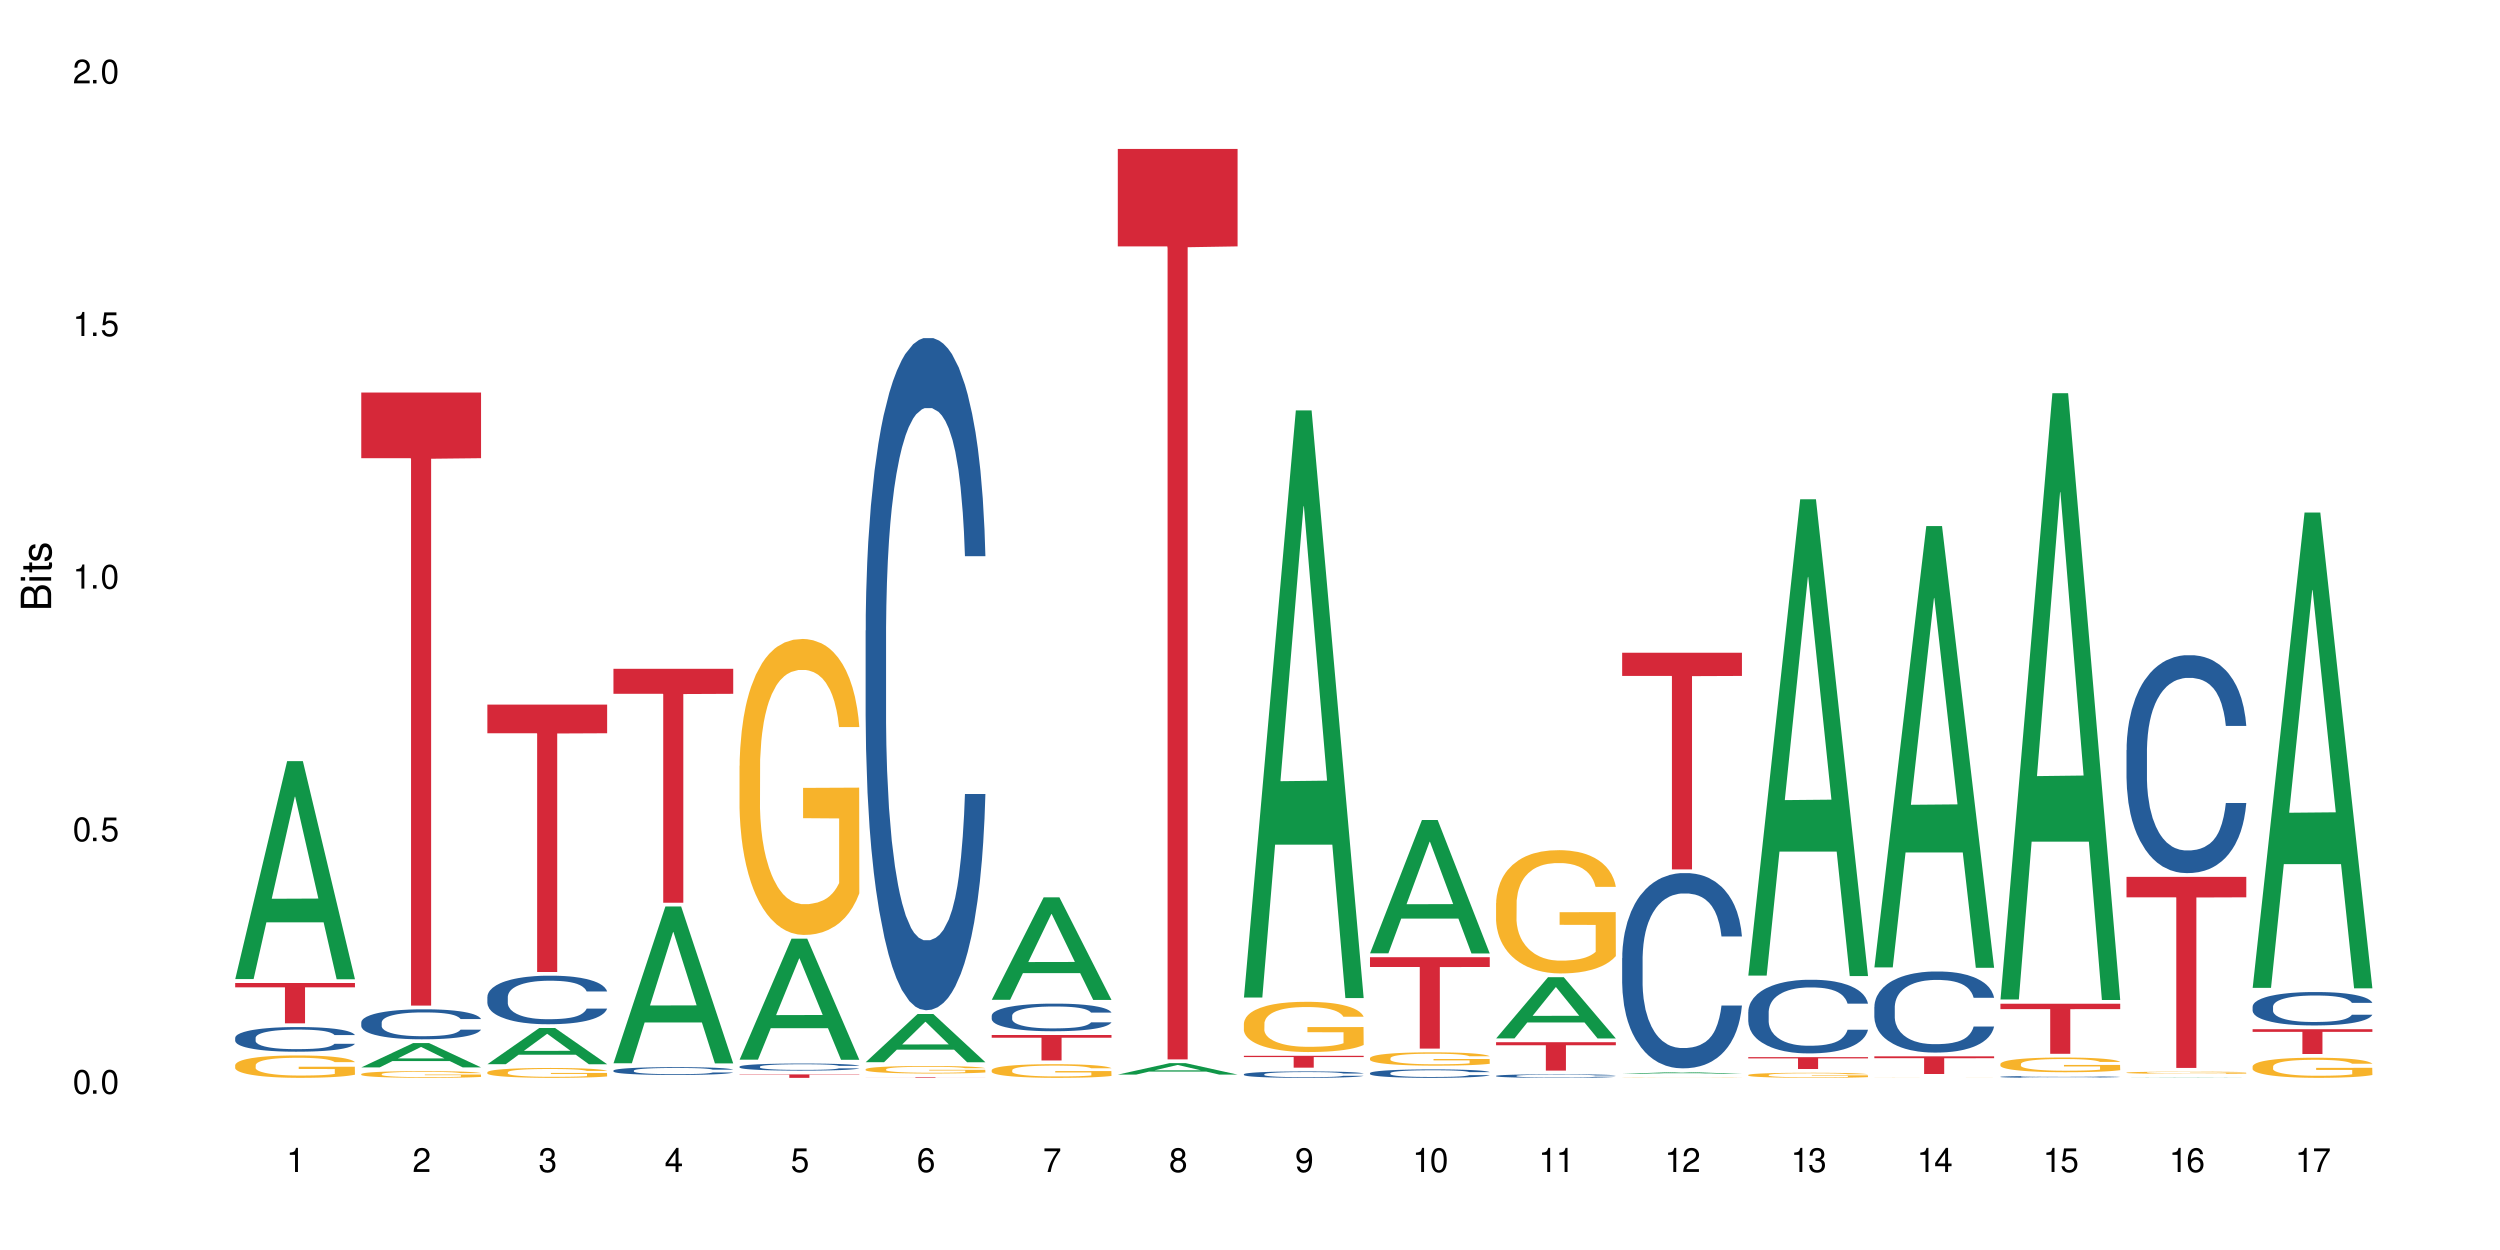 <?xml version="1.0" encoding="UTF-8"?>
<svg xmlns="http://www.w3.org/2000/svg" xmlns:xlink="http://www.w3.org/1999/xlink" width="720" height="360" viewBox="0 0 720 360">
<defs>
<g>
<g id="glyph-0-0">
</g>
<g id="glyph-0-1">
<path d="M 2.641 -6.938 C 2 -6.938 1.422 -6.656 1.078 -6.172 C 0.641 -5.562 0.406 -4.641 0.406 -3.359 C 0.406 -1.016 1.188 0.219 2.641 0.219 C 4.078 0.219 4.859 -1.016 4.859 -3.297 C 4.859 -4.641 4.656 -5.547 4.203 -6.172 C 3.844 -6.656 3.281 -6.938 2.641 -6.938 Z M 2.641 -6.188 C 3.547 -6.188 4 -5.25 4 -3.375 C 4 -1.406 3.562 -0.484 2.625 -0.484 C 1.734 -0.484 1.281 -1.438 1.281 -3.344 C 1.281 -5.25 1.734 -6.188 2.641 -6.188 Z M 2.641 -6.188 "/>
</g>
<g id="glyph-0-2">
<path d="M 1.828 -1 L 0.828 -1 L 0.828 0 L 1.828 0 Z M 1.828 -1 "/>
</g>
<g id="glyph-0-3">
<path d="M 4.562 -6.797 L 1.062 -6.797 L 0.547 -3.094 L 1.328 -3.094 C 1.719 -3.562 2.047 -3.734 2.578 -3.734 C 3.484 -3.734 4.062 -3.109 4.062 -2.094 C 4.062 -1.125 3.484 -0.531 2.578 -0.531 C 1.828 -0.531 1.375 -0.906 1.188 -1.672 L 0.328 -1.672 C 0.453 -1.109 0.547 -0.844 0.75 -0.594 C 1.125 -0.078 1.828 0.219 2.594 0.219 C 3.969 0.219 4.922 -0.781 4.922 -2.219 C 4.922 -3.562 4.031 -4.484 2.719 -4.484 C 2.25 -4.484 1.859 -4.359 1.469 -4.062 L 1.734 -5.969 L 4.562 -5.969 Z M 4.562 -6.797 "/>
</g>
<g id="glyph-0-4">
<path d="M 2.484 -4.938 L 2.484 0 L 3.328 0 L 3.328 -6.938 L 2.766 -6.938 C 2.469 -5.875 2.281 -5.734 0.984 -5.562 L 0.984 -4.938 Z M 2.484 -4.938 "/>
</g>
<g id="glyph-0-5">
<path d="M 4.859 -0.828 L 1.281 -0.828 C 1.359 -1.406 1.672 -1.781 2.5 -2.281 L 3.469 -2.828 C 4.406 -3.344 4.906 -4.062 4.906 -4.906 C 4.906 -5.484 4.672 -6.031 4.266 -6.406 C 3.859 -6.766 3.375 -6.938 2.719 -6.938 C 1.859 -6.938 1.219 -6.625 0.844 -6.031 C 0.609 -5.672 0.5 -5.234 0.484 -4.531 L 1.328 -4.531 C 1.359 -5.016 1.406 -5.281 1.531 -5.516 C 1.75 -5.938 2.188 -6.203 2.703 -6.203 C 3.469 -6.203 4.031 -5.641 4.031 -4.891 C 4.031 -4.344 3.719 -3.859 3.125 -3.516 L 2.234 -3 C 0.812 -2.172 0.406 -1.531 0.328 -0.016 L 4.859 -0.016 Z M 4.859 -0.828 "/>
</g>
<g id="glyph-0-6">
<path d="M 2.125 -3.188 L 2.578 -3.188 C 3.5 -3.188 3.984 -2.766 3.984 -1.922 C 3.984 -1.062 3.469 -0.531 2.594 -0.531 C 1.656 -0.531 1.203 -1 1.156 -2.016 L 0.312 -2.016 C 0.344 -1.453 0.438 -1.094 0.609 -0.781 C 0.953 -0.109 1.625 0.219 2.547 0.219 C 3.953 0.219 4.859 -0.625 4.859 -1.938 C 4.859 -2.828 4.516 -3.297 3.703 -3.594 C 4.344 -3.844 4.656 -4.328 4.656 -5.031 C 4.656 -6.219 3.875 -6.938 2.578 -6.938 C 1.203 -6.938 0.484 -6.172 0.453 -4.703 L 1.297 -4.703 C 1.312 -5.125 1.344 -5.359 1.453 -5.578 C 1.641 -5.969 2.062 -6.203 2.594 -6.203 C 3.344 -6.203 3.797 -5.75 3.797 -5 C 3.797 -4.516 3.609 -4.219 3.25 -4.047 C 3.016 -3.953 2.703 -3.922 2.125 -3.906 Z M 2.125 -3.188 "/>
</g>
<g id="glyph-0-7">
<path d="M 3.141 -1.672 L 3.141 0 L 3.984 0 L 3.984 -1.672 L 4.984 -1.672 L 4.984 -2.438 L 3.984 -2.438 L 3.984 -6.938 L 3.359 -6.938 L 0.266 -2.578 L 0.266 -1.672 Z M 3.141 -2.438 L 1 -2.438 L 3.141 -5.5 Z M 3.141 -2.438 "/>
</g>
<g id="glyph-0-8">
<path d="M 4.781 -5.125 C 4.609 -6.266 3.891 -6.938 2.844 -6.938 C 2.094 -6.938 1.422 -6.578 1.031 -5.953 C 0.594 -5.266 0.406 -4.422 0.406 -3.172 C 0.406 -2 0.578 -1.25 0.984 -0.641 C 1.359 -0.078 1.953 0.219 2.703 0.219 C 3.984 0.219 4.922 -0.75 4.922 -2.094 C 4.922 -3.375 4.062 -4.281 2.844 -4.281 C 2.172 -4.281 1.641 -4.031 1.281 -3.516 C 1.281 -5.234 1.828 -6.188 2.797 -6.188 C 3.391 -6.188 3.797 -5.797 3.938 -5.125 Z M 2.734 -3.531 C 3.547 -3.531 4.062 -2.953 4.062 -2.031 C 4.062 -1.156 3.484 -0.531 2.703 -0.531 C 1.922 -0.531 1.328 -1.188 1.328 -2.078 C 1.328 -2.938 1.906 -3.531 2.734 -3.531 Z M 2.734 -3.531 "/>
</g>
<g id="glyph-0-9">
<path d="M 4.984 -6.797 L 0.438 -6.797 L 0.438 -5.969 L 4.109 -5.969 C 2.5 -3.656 1.828 -2.234 1.328 0 L 2.219 0 C 2.594 -2.172 3.453 -4.047 4.984 -6.094 Z M 4.984 -6.797 "/>
</g>
<g id="glyph-0-10">
<path d="M 3.75 -3.656 C 4.469 -4.094 4.688 -4.438 4.688 -5.078 C 4.688 -6.172 3.844 -6.938 2.641 -6.938 C 1.438 -6.938 0.594 -6.172 0.594 -5.094 C 0.594 -4.438 0.812 -4.094 1.516 -3.656 C 0.734 -3.266 0.359 -2.703 0.359 -1.922 C 0.359 -0.656 1.281 0.219 2.641 0.219 C 3.984 0.219 4.922 -0.656 4.922 -1.922 C 4.922 -2.703 4.531 -3.266 3.75 -3.656 Z M 2.641 -6.188 C 3.359 -6.188 3.812 -5.75 3.812 -5.062 C 3.812 -4.406 3.344 -3.984 2.641 -3.984 C 1.922 -3.984 1.453 -4.406 1.453 -5.078 C 1.453 -5.75 1.922 -6.188 2.641 -6.188 Z M 2.641 -3.266 C 3.484 -3.266 4.062 -2.719 4.062 -1.906 C 4.062 -1.078 3.484 -0.531 2.625 -0.531 C 1.797 -0.531 1.219 -1.094 1.219 -1.906 C 1.219 -2.719 1.781 -3.266 2.641 -3.266 Z M 2.641 -3.266 "/>
</g>
<g id="glyph-0-11">
<path d="M 0.516 -1.578 C 0.672 -0.453 1.406 0.219 2.438 0.219 C 3.188 0.219 3.859 -0.141 4.266 -0.766 C 4.688 -1.453 4.891 -2.297 4.891 -3.547 C 4.891 -4.719 4.703 -5.453 4.312 -6.078 C 3.938 -6.641 3.344 -6.938 2.594 -6.938 C 1.297 -6.938 0.359 -5.969 0.359 -4.625 C 0.359 -3.344 1.234 -2.453 2.453 -2.453 C 3.094 -2.453 3.578 -2.672 4.016 -3.203 C 4 -1.484 3.469 -0.531 2.5 -0.531 C 1.906 -0.531 1.484 -0.906 1.359 -1.578 Z M 2.578 -6.203 C 3.375 -6.203 3.969 -5.531 3.969 -4.641 C 3.969 -3.797 3.391 -3.188 2.547 -3.188 C 1.734 -3.188 1.234 -3.766 1.234 -4.688 C 1.234 -5.562 1.797 -6.203 2.578 -6.203 Z M 2.578 -6.203 "/>
</g>
<g id="glyph-1-0">
</g>
<g id="glyph-1-1">
<path d="M 0 -0.953 L 0 -4.891 C 0 -5.719 -0.234 -6.344 -0.734 -6.797 C -1.188 -7.234 -1.812 -7.469 -2.5 -7.469 C -3.547 -7.469 -4.188 -7 -4.625 -5.875 C -4.984 -6.688 -5.625 -7.094 -6.531 -7.094 C -7.172 -7.094 -7.734 -6.859 -8.141 -6.391 C -8.562 -5.922 -8.75 -5.344 -8.75 -4.5 L -8.75 -0.953 Z M -4.984 -2.062 L -7.766 -2.062 L -7.766 -4.219 C -7.766 -4.844 -7.688 -5.203 -7.453 -5.5 C -7.219 -5.812 -6.859 -5.969 -6.375 -5.969 C -5.891 -5.969 -5.531 -5.812 -5.297 -5.5 C -5.062 -5.203 -4.984 -4.844 -4.984 -4.219 Z M -0.984 -2.062 L -4 -2.062 L -4 -4.781 C -4 -5.766 -3.438 -6.359 -2.484 -6.359 C -1.547 -6.359 -0.984 -5.766 -0.984 -4.781 Z M -0.984 -2.062 "/>
</g>
<g id="glyph-1-2">
<path d="M -6.281 -1.797 L -6.281 -0.797 L 0 -0.797 L 0 -1.797 Z M -8.75 -1.797 L -8.75 -0.797 L -7.484 -0.797 L -7.484 -1.797 Z M -8.75 -1.797 "/>
</g>
<g id="glyph-1-3">
<path d="M -6.281 -3.047 L -6.281 -2.016 L -8.016 -2.016 L -8.016 -1.016 L -6.281 -1.016 L -6.281 -0.172 L -5.469 -0.172 L -5.469 -1.016 L -0.719 -1.016 C -0.078 -1.016 0.281 -1.453 0.281 -2.234 C 0.281 -2.5 0.25 -2.719 0.188 -3.047 L -0.641 -3.047 C -0.609 -2.906 -0.594 -2.766 -0.594 -2.562 C -0.594 -2.141 -0.719 -2.016 -1.156 -2.016 L -5.469 -2.016 L -5.469 -3.047 Z M -6.281 -3.047 "/>
</g>
<g id="glyph-1-4">
<path d="M -4.531 -5.25 C -5.766 -5.25 -6.469 -4.422 -6.469 -2.969 C -6.469 -1.516 -5.719 -0.562 -4.547 -0.562 C -3.562 -0.562 -3.094 -1.062 -2.734 -2.562 L -2.516 -3.484 C -2.344 -4.188 -2.094 -4.469 -1.641 -4.469 C -1.047 -4.469 -0.641 -3.875 -0.641 -3 C -0.641 -2.453 -0.797 -2 -1.062 -1.75 C -1.25 -1.594 -1.422 -1.531 -1.875 -1.469 L -1.875 -0.406 C -0.422 -0.453 0.281 -1.266 0.281 -2.922 C 0.281 -4.5 -0.5 -5.516 -1.719 -5.516 C -2.656 -5.516 -3.172 -4.984 -3.469 -3.734 L -3.703 -2.766 C -3.891 -1.953 -4.156 -1.609 -4.594 -1.609 C -5.188 -1.609 -5.547 -2.125 -5.547 -2.938 C -5.547 -3.75 -5.203 -4.172 -4.531 -4.203 Z M -4.531 -5.25 "/>
</g>
</g>
</defs>
<rect x="-72" y="-36" width="864" height="432" fill="rgb(100%, 100%, 100%)" fill-opacity="1"/>
<path fill-rule="nonzero" fill="rgb(6.275%, 58.824%, 28.235%)" fill-opacity="1" d="M 67.73 281.965 L 67.77 281.906 L 82.695 219.207 L 87.227 219.207 L 102.23 282.023 L 96.957 282.023 L 93.199 265.629 L 76.723 265.629 L 73.039 281.965 L 67.73 281.965 L 78.309 258.844 L 91.688 258.785 L 85.016 229.469 L 84.941 229.41 L 84.871 229.586 L 78.273 258.785 L 78.309 258.844 Z M 67.73 281.965 "/>
<path fill-rule="nonzero" fill="rgb(14.51%, 36.078%, 60%)" fill-opacity="1" d="M 67.73 298.883 L 67.773 298.875 L 67.773 298.719 L 67.898 298.473 L 68.195 298.16 L 68.488 297.945 L 69.246 297.562 L 70.297 297.195 L 71.391 296.91 L 72.191 296.738 L 72.906 296.609 L 74.547 296.371 L 75.598 296.246 L 76.734 296.137 L 78.121 296.027 L 79.133 295.961 L 81.402 295.855 L 83.086 295.812 L 84.391 295.793 L 87.211 295.793 L 88.891 295.816 L 90.113 295.852 L 91.457 295.902 L 92.594 295.961 L 94.57 296.102 L 96.34 296.285 L 97.137 296.391 L 98.402 296.59 L 99.367 296.785 L 100.043 296.953 L 100.797 297.195 L 101.473 297.484 L 101.977 297.816 L 102.23 298.098 L 96.34 298.098 L 96.043 297.836 L 95.707 297.637 L 95.078 297.367 L 94.445 297.18 L 93.562 296.992 L 92.762 296.871 L 91.668 296.746 L 90.703 296.668 L 89.691 296.609 L 88.723 296.57 L 86.875 296.531 L 84.727 296.531 L 83.93 296.543 L 82.289 296.598 L 81.402 296.641 L 80.141 296.734 L 79.258 296.816 L 78.207 296.945 L 77.492 297.059 L 76.609 297.227 L 75.977 297.375 L 75.262 297.59 L 74.84 297.754 L 74.461 297.934 L 74.125 298.148 L 73.875 298.375 L 73.703 298.617 L 73.621 298.848 L 73.621 299.855 L 73.703 300.09 L 73.914 300.359 L 74.461 300.758 L 75.262 301.102 L 76.188 301.375 L 77.07 301.566 L 77.574 301.66 L 78.25 301.762 L 79.301 301.895 L 80.816 302.023 L 81.699 302.074 L 83.043 302.125 L 84.434 302.152 L 86.285 302.152 L 87.926 302.125 L 89.02 302.094 L 90.156 302.043 L 91.711 301.934 L 92.68 301.828 L 93.52 301.703 L 94.152 301.582 L 94.57 301.477 L 95.203 301.277 L 95.707 301.055 L 96.086 300.828 L 96.34 300.609 L 102.23 300.609 L 101.977 300.867 L 101.598 301.121 L 101.219 301.309 L 100.629 301.535 L 99.957 301.738 L 98.988 301.965 L 98.191 302.113 L 97.137 302.277 L 96.172 302.398 L 95.117 302.508 L 93.562 302.641 L 92.551 302.703 L 91.457 302.762 L 90.156 302.816 L 88.516 302.859 L 86.746 302.887 L 85.105 302.891 L 83.34 302.879 L 82.035 302.852 L 80.309 302.797 L 78.164 302.68 L 76.609 302.555 L 75.387 302.43 L 74.336 302.301 L 73.156 302.125 L 71.645 301.84 L 70.719 301.621 L 70.086 301.438 L 69.371 301.184 L 68.867 300.957 L 68.277 300.594 L 67.855 300.133 L 67.73 299.777 Z M 67.73 298.883 "/>
<path fill-rule="nonzero" fill="rgb(96.863%, 70.196%, 16.863%)" fill-opacity="1" d="M 67.73 306.73 L 67.773 306.727 L 67.773 306.609 L 67.941 306.344 L 68.363 305.977 L 68.91 305.676 L 69.496 305.441 L 69.875 305.316 L 70.508 305.141 L 71.055 305.012 L 72.441 304.746 L 74.211 304.496 L 75.176 304.391 L 76.27 304.293 L 77.828 304.18 L 78.543 304.137 L 80.73 304.043 L 83.215 303.984 L 85.949 303.969 L 87.211 303.973 L 88.934 303.996 L 91.289 304.062 L 92.637 304.121 L 93.688 304.18 L 94.781 304.254 L 96.129 304.375 L 97.391 304.516 L 98.402 304.656 L 99.41 304.832 L 100.25 305.023 L 100.965 305.227 L 101.598 305.477 L 101.977 305.684 L 102.23 305.887 L 96.383 305.887 L 96.043 305.684 L 95.664 305.523 L 95.035 305.328 L 94.402 305.188 L 93.773 305.074 L 92.594 304.922 L 91.586 304.828 L 90.324 304.746 L 89.102 304.691 L 87.715 304.656 L 86.875 304.645 L 84.645 304.645 L 82.625 304.688 L 81.445 304.734 L 80.605 304.781 L 79.426 304.867 L 78.711 304.941 L 78.289 304.988 L 77.027 305.168 L 76.188 305.336 L 75.723 305.445 L 75.137 305.625 L 74.715 305.781 L 74.25 306.02 L 74 306.195 L 73.664 306.598 L 73.621 307.656 L 73.746 307.883 L 74 308.121 L 74.336 308.336 L 74.84 308.559 L 75.348 308.73 L 76.23 308.961 L 76.988 309.113 L 77.574 309.215 L 78.711 309.371 L 79.176 309.426 L 80.27 309.531 L 81.402 309.613 L 82.793 309.684 L 83.844 309.719 L 85.527 309.75 L 87.672 309.75 L 90.195 309.715 L 91.797 309.668 L 92.891 309.621 L 93.605 309.578 L 94.488 309.516 L 95.117 309.457 L 95.707 309.391 L 96.422 309.289 L 96.422 307.883 L 86.031 307.875 L 86.031 307.215 L 102.188 307.211 L 102.23 309.516 L 101.344 309.672 L 100.25 309.828 L 99.199 309.945 L 98.105 310.043 L 96.551 310.156 L 95.289 310.227 L 93.352 310.309 L 91.586 310.363 L 89.734 310.398 L 88.094 310.414 L 86.156 310.422 L 84.434 310.41 L 82.582 310.375 L 81.109 310.328 L 79.762 310.27 L 78.418 310.191 L 76.734 310.066 L 75.641 309.969 L 74.504 309.844 L 73.367 309.695 L 72.359 309.539 L 71.688 309.414 L 71.012 309.273 L 70.297 309.094 L 69.625 308.895 L 69.121 308.711 L 68.656 308.508 L 68.32 308.312 L 67.984 308.047 L 67.816 307.832 L 67.73 307.652 Z M 67.73 306.73 "/>
<path fill-rule="nonzero" fill="rgb(83.922%, 15.686%, 22.353%)" fill-opacity="1" d="M 67.73 283.098 L 102.23 283.098 L 102.23 284.344 L 87.852 284.355 L 87.852 294.719 L 82.066 294.719 L 82.066 284.363 L 81.984 284.344 L 67.73 284.344 Z M 67.73 283.098 "/>
<path fill-rule="nonzero" fill="rgb(6.275%, 58.824%, 28.235%)" fill-opacity="1" d="M 104.043 307.41 L 104.082 307.402 L 119.008 300.395 L 123.543 300.395 L 138.543 307.414 L 133.273 307.414 L 129.512 305.582 L 113.039 305.582 L 109.352 307.41 L 104.043 307.41 L 114.621 304.824 L 128 304.816 L 121.332 301.543 L 121.258 301.535 L 121.184 301.555 L 114.586 304.816 L 114.621 304.824 Z M 104.043 307.41 "/>
<path fill-rule="nonzero" fill="rgb(14.51%, 36.078%, 60%)" fill-opacity="1" d="M 104.043 294.441 L 104.086 294.434 L 104.086 294.242 L 104.211 293.941 L 104.508 293.562 L 104.801 293.305 L 105.559 292.836 L 106.609 292.387 L 107.703 292.039 L 108.504 291.836 L 109.219 291.676 L 110.859 291.383 L 111.91 291.234 L 113.047 291.102 L 114.438 290.965 L 115.445 290.887 L 117.719 290.762 L 119.398 290.703 L 120.703 290.68 L 123.523 290.68 L 125.207 290.711 L 126.426 290.754 L 127.773 290.816 L 128.91 290.887 L 130.887 291.059 L 132.652 291.281 L 133.453 291.406 L 134.715 291.652 L 135.684 291.891 L 136.355 292.094 L 137.113 292.387 L 137.785 292.742 L 138.289 293.145 L 138.543 293.484 L 132.652 293.484 L 132.359 293.168 L 132.023 292.926 L 131.391 292.602 L 130.758 292.371 L 129.875 292.141 L 129.078 291.992 L 127.984 291.844 L 127.016 291.746 L 126.004 291.676 L 125.039 291.629 L 123.188 291.582 L 121.043 291.582 L 120.242 291.598 L 118.602 291.66 L 117.719 291.715 L 116.457 291.828 L 115.57 291.93 L 114.52 292.086 L 113.805 292.223 L 112.922 292.426 L 112.289 292.609 L 111.574 292.867 L 111.156 293.066 L 110.777 293.289 L 110.438 293.547 L 110.188 293.824 L 110.02 294.117 L 109.934 294.402 L 109.934 295.625 L 110.02 295.91 L 110.23 296.242 L 110.777 296.723 L 111.574 297.141 L 112.5 297.473 L 113.383 297.711 L 113.891 297.82 L 114.562 297.945 L 115.613 298.105 L 117.129 298.262 L 118.012 298.324 L 119.359 298.387 L 120.746 298.422 L 122.598 298.422 L 124.238 298.387 L 125.332 298.348 L 126.469 298.285 L 128.023 298.152 L 128.992 298.023 L 129.832 297.875 L 130.465 297.727 L 130.887 297.598 L 131.516 297.355 L 132.023 297.086 L 132.398 296.809 L 132.652 296.539 L 138.543 296.539 L 138.289 296.855 L 137.91 297.164 L 137.531 297.395 L 136.945 297.672 L 136.27 297.914 L 135.305 298.191 L 134.504 298.371 L 133.453 298.57 L 132.484 298.719 L 131.434 298.855 L 129.875 299.012 L 128.867 299.09 L 127.773 299.164 L 126.469 299.227 L 124.828 299.281 L 123.059 299.312 L 121.418 299.32 L 119.652 299.305 L 118.348 299.273 L 116.625 299.203 L 114.477 299.059 L 112.922 298.91 L 111.703 298.758 L 110.648 298.602 L 109.473 298.387 L 107.957 298.043 L 107.031 297.773 L 106.402 297.551 L 105.684 297.242 L 105.18 296.969 L 104.59 296.523 L 104.172 295.965 L 104.043 295.531 Z M 104.043 294.441 "/>
<path fill-rule="nonzero" fill="rgb(96.863%, 70.196%, 16.863%)" fill-opacity="1" d="M 104.043 309.316 L 104.086 309.316 L 104.086 309.281 L 104.254 309.199 L 104.676 309.09 L 105.223 309 L 105.812 308.93 L 106.191 308.895 L 106.82 308.84 L 107.367 308.801 L 108.758 308.723 L 110.523 308.648 L 111.492 308.617 L 112.586 308.586 L 114.141 308.555 L 114.855 308.539 L 117.043 308.512 L 119.527 308.496 L 122.262 308.488 L 123.523 308.492 L 125.25 308.5 L 127.605 308.52 L 128.949 308.535 L 130.004 308.555 L 131.098 308.574 L 132.441 308.613 L 133.703 308.652 L 134.715 308.695 L 135.723 308.75 L 136.566 308.805 L 137.281 308.867 L 137.91 308.941 L 138.289 309.004 L 138.543 309.066 L 132.695 309.066 L 132.359 309.004 L 131.98 308.957 L 131.348 308.898 L 130.719 308.855 L 130.086 308.82 L 128.91 308.777 L 127.898 308.746 L 126.637 308.723 L 125.418 308.707 L 124.027 308.695 L 123.188 308.691 L 120.957 308.691 L 118.938 308.703 L 117.758 308.719 L 116.918 308.734 L 115.738 308.758 L 115.023 308.781 L 114.605 308.797 L 113.344 308.852 L 112.5 308.898 L 112.039 308.934 L 111.449 308.984 L 111.027 309.031 L 110.566 309.105 L 110.312 309.156 L 109.977 309.277 L 109.934 309.594 L 110.062 309.66 L 110.312 309.734 L 110.648 309.797 L 111.156 309.863 L 111.66 309.914 L 112.543 309.984 L 113.301 310.031 L 113.891 310.059 L 115.023 310.109 L 115.488 310.125 L 116.582 310.156 L 117.719 310.18 L 119.105 310.203 L 120.156 310.211 L 121.84 310.223 L 123.984 310.223 L 126.512 310.211 L 128.109 310.195 L 129.203 310.184 L 129.918 310.168 L 130.801 310.148 L 131.434 310.133 L 132.023 310.113 L 132.738 310.082 L 132.738 309.66 L 122.344 309.66 L 122.344 309.461 L 138.5 309.461 L 138.543 310.148 L 137.66 310.199 L 136.566 310.242 L 135.512 310.277 L 134.418 310.309 L 132.863 310.344 L 131.602 310.363 L 129.664 310.387 L 127.898 310.402 L 126.047 310.414 L 124.406 310.422 L 122.473 310.422 L 120.746 310.418 L 118.895 310.406 L 117.422 310.395 L 116.078 310.375 L 114.73 310.352 L 113.047 310.316 L 111.953 310.285 L 110.816 310.25 L 109.684 310.203 L 108.672 310.156 L 108 310.121 L 107.324 310.078 L 106.609 310.023 L 105.938 309.965 L 105.434 309.91 L 104.969 309.848 L 104.633 309.789 L 104.297 309.711 L 104.129 309.648 L 104.043 309.594 Z M 104.043 309.316 "/>
<path fill-rule="nonzero" fill="rgb(83.922%, 15.686%, 22.353%)" fill-opacity="1" d="M 104.043 113.059 L 138.543 113.059 L 138.543 131.957 L 124.164 132.121 L 124.164 289.605 L 118.379 289.605 L 118.379 132.289 L 118.297 131.957 L 104.043 131.957 Z M 104.043 113.059 "/>
<path fill-rule="nonzero" fill="rgb(6.275%, 58.824%, 28.235%)" fill-opacity="1" d="M 140.359 306.488 L 140.395 306.48 L 155.32 296.059 L 159.855 296.059 L 174.855 306.5 L 169.586 306.5 L 165.828 303.773 L 149.352 303.773 L 145.664 306.488 L 140.359 306.488 L 150.938 302.648 L 164.316 302.637 L 157.645 297.766 L 157.57 297.754 L 157.496 297.785 L 150.898 302.637 L 150.938 302.648 Z M 140.359 306.488 "/>
<path fill-rule="nonzero" fill="rgb(14.51%, 36.078%, 60%)" fill-opacity="1" d="M 140.359 287.086 L 140.398 287.074 L 140.398 286.766 L 140.527 286.281 L 140.82 285.668 L 141.117 285.246 L 141.871 284.492 L 142.926 283.762 L 144.02 283.199 L 144.816 282.867 L 145.531 282.613 L 147.172 282.141 L 148.227 281.898 L 149.359 281.68 L 150.75 281.461 L 151.758 281.336 L 154.031 281.129 L 155.715 281.039 L 157.02 281.004 L 159.836 281.004 L 161.52 281.055 L 162.738 281.117 L 164.086 281.219 L 165.223 281.336 L 167.199 281.617 L 168.965 281.973 L 169.766 282.18 L 171.027 282.574 L 171.996 282.957 L 172.668 283.289 L 173.426 283.762 L 174.098 284.34 L 174.605 284.988 L 174.855 285.539 L 168.965 285.539 L 168.672 285.027 L 168.336 284.633 L 167.703 284.109 L 167.074 283.738 L 166.191 283.367 L 165.391 283.125 L 164.297 282.883 L 163.328 282.727 L 162.32 282.613 L 161.352 282.535 L 159.5 282.461 L 157.355 282.461 L 156.555 282.484 L 154.914 282.586 L 154.031 282.676 L 152.77 282.855 L 151.887 283.023 L 150.832 283.277 L 150.117 283.496 L 149.234 283.828 L 148.605 284.121 L 147.891 284.543 L 147.469 284.863 L 147.09 285.219 L 146.754 285.641 L 146.5 286.09 L 146.332 286.562 L 146.25 287.023 L 146.25 289.004 L 146.332 289.465 L 146.543 290 L 147.09 290.781 L 147.891 291.457 L 148.812 291.996 L 149.699 292.379 L 150.203 292.555 L 150.875 292.762 L 151.926 293.016 L 153.441 293.273 L 154.324 293.375 L 155.672 293.477 L 157.059 293.527 L 158.91 293.527 L 160.551 293.477 L 161.645 293.414 L 162.781 293.312 L 164.34 293.094 L 165.305 292.891 L 166.148 292.645 L 166.777 292.402 L 167.199 292.199 L 167.832 291.801 L 168.336 291.367 L 168.715 290.922 L 168.965 290.484 L 174.855 290.484 L 174.605 290.996 L 174.227 291.496 L 173.848 291.867 L 173.258 292.312 L 172.586 292.711 L 171.617 293.156 L 170.816 293.453 L 169.766 293.77 L 168.797 294.016 L 167.746 294.23 L 166.191 294.488 L 165.18 294.613 L 164.086 294.73 L 162.781 294.832 L 161.141 294.922 L 159.375 294.973 L 157.734 294.984 L 155.965 294.961 L 154.664 294.91 L 152.938 294.793 L 150.793 294.562 L 149.234 294.32 L 148.016 294.078 L 146.965 293.82 L 145.785 293.477 L 144.27 292.914 L 143.344 292.48 L 142.715 292.121 L 142 291.625 L 141.492 291.176 L 140.906 290.461 L 140.484 289.555 L 140.359 288.852 Z M 140.359 287.086 "/>
<path fill-rule="nonzero" fill="rgb(96.863%, 70.196%, 16.863%)" fill-opacity="1" d="M 140.359 308.793 L 140.398 308.793 L 140.398 308.738 L 140.57 308.621 L 140.988 308.461 L 141.535 308.328 L 142.125 308.223 L 142.504 308.168 L 143.137 308.09 L 143.684 308.035 L 145.07 307.918 L 146.836 307.809 L 147.805 307.762 L 148.898 307.719 L 150.457 307.668 L 151.172 307.648 L 153.359 307.609 L 155.84 307.582 L 158.574 307.574 L 159.836 307.578 L 161.562 307.586 L 163.918 307.617 L 165.266 307.641 L 166.316 307.668 L 167.41 307.703 L 168.754 307.754 L 170.02 307.816 L 171.027 307.879 L 172.039 307.957 L 172.879 308.039 L 173.594 308.129 L 174.227 308.238 L 174.605 308.332 L 174.855 308.422 L 169.008 308.422 L 168.672 308.332 L 168.293 308.262 L 167.66 308.176 L 167.031 308.113 L 166.398 308.062 L 165.223 307.996 L 164.211 307.953 L 162.949 307.918 L 161.73 307.895 L 160.34 307.879 L 159.5 307.871 L 157.27 307.871 L 155.25 307.891 L 154.074 307.91 L 153.23 307.934 L 152.055 307.973 L 151.34 308.004 L 150.918 308.023 L 149.656 308.105 L 148.812 308.176 L 148.352 308.227 L 147.762 308.305 L 147.344 308.375 L 146.879 308.48 L 146.625 308.559 L 146.289 308.734 L 146.25 309.203 L 146.375 309.301 L 146.625 309.406 L 146.965 309.5 L 147.469 309.602 L 147.973 309.676 L 148.855 309.777 L 149.613 309.844 L 150.203 309.891 L 151.34 309.957 L 151.801 309.98 L 152.895 310.027 L 154.031 310.066 L 155.418 310.098 L 156.473 310.113 L 158.152 310.125 L 160.301 310.125 L 162.824 310.109 L 164.422 310.09 L 165.516 310.066 L 166.23 310.051 L 167.113 310.02 L 167.746 309.996 L 168.336 309.965 L 169.051 309.922 L 169.051 309.301 L 158.66 309.297 L 158.66 309.008 L 174.812 309.004 L 174.855 310.02 L 173.973 310.09 L 172.879 310.16 L 171.828 310.211 L 170.734 310.254 L 169.176 310.305 L 167.914 310.336 L 165.98 310.371 L 164.211 310.395 L 162.359 310.41 L 160.719 310.418 L 158.785 310.422 L 157.059 310.418 L 155.211 310.402 L 153.738 310.379 L 152.391 310.355 L 151.043 310.32 L 149.359 310.266 L 148.266 310.223 L 147.133 310.168 L 145.996 310.102 L 144.984 310.031 L 144.312 309.977 L 143.641 309.914 L 142.926 309.836 L 142.25 309.75 L 141.746 309.668 L 141.285 309.578 L 140.945 309.492 L 140.609 309.375 L 140.441 309.281 L 140.359 309.199 Z M 140.359 308.793 "/>
<path fill-rule="nonzero" fill="rgb(83.922%, 15.686%, 22.353%)" fill-opacity="1" d="M 140.359 202.934 L 174.855 202.934 L 174.855 211.176 L 160.477 211.246 L 160.477 279.93 L 154.695 279.93 L 154.695 211.32 L 154.609 211.176 L 140.359 211.176 Z M 140.359 202.934 "/>
<path fill-rule="nonzero" fill="rgb(6.275%, 58.824%, 28.235%)" fill-opacity="1" d="M 176.672 306.223 L 176.707 306.18 L 191.637 261.059 L 196.168 261.059 L 211.168 306.266 L 205.898 306.266 L 202.141 294.465 L 185.664 294.465 L 181.98 306.223 L 176.672 306.223 L 187.25 289.582 L 200.629 289.543 L 193.957 268.445 L 193.883 268.402 L 193.809 268.531 L 187.211 289.543 L 187.25 289.582 Z M 176.672 306.223 "/>
<path fill-rule="nonzero" fill="rgb(14.51%, 36.078%, 60%)" fill-opacity="1" d="M 176.672 308.32 L 176.715 308.316 L 176.715 308.266 L 176.84 308.188 L 177.133 308.09 L 177.43 308.023 L 178.188 307.902 L 179.238 307.785 L 180.332 307.695 L 181.133 307.641 L 181.848 307.598 L 183.488 307.523 L 184.539 307.484 L 185.676 307.449 L 187.062 307.414 L 188.074 307.395 L 190.344 307.359 L 192.027 307.344 L 193.332 307.34 L 196.152 307.34 L 197.832 307.348 L 199.055 307.359 L 200.398 307.375 L 201.535 307.395 L 203.512 307.438 L 205.281 307.496 L 206.078 307.527 L 207.34 307.594 L 208.309 307.652 L 208.98 307.707 L 209.738 307.785 L 210.414 307.875 L 210.918 307.98 L 211.168 308.07 L 205.281 308.07 L 204.984 307.988 L 204.648 307.926 L 204.02 307.84 L 203.387 307.781 L 202.504 307.719 L 201.703 307.68 L 200.609 307.641 L 199.641 307.617 L 198.633 307.598 L 197.664 307.586 L 195.812 307.574 L 193.668 307.574 L 192.867 307.578 L 191.227 307.594 L 190.344 307.609 L 189.082 307.637 L 188.199 307.664 L 187.148 307.707 L 186.434 307.742 L 185.547 307.793 L 184.918 307.84 L 184.203 307.91 L 183.781 307.961 L 183.402 308.02 L 183.066 308.086 L 182.812 308.16 L 182.645 308.234 L 182.562 308.309 L 182.562 308.629 L 182.645 308.703 L 182.855 308.789 L 183.402 308.914 L 184.203 309.023 L 185.129 309.109 L 186.012 309.172 L 186.516 309.199 L 187.188 309.234 L 188.242 309.273 L 189.754 309.316 L 190.641 309.332 L 191.984 309.348 L 193.375 309.355 L 195.227 309.355 L 196.867 309.348 L 197.961 309.336 L 199.094 309.32 L 200.652 309.285 L 201.621 309.254 L 202.461 309.215 L 203.094 309.176 L 203.512 309.141 L 204.145 309.078 L 204.648 309.008 L 205.027 308.938 L 205.281 308.867 L 211.168 308.867 L 210.918 308.949 L 210.539 309.027 L 210.16 309.09 L 209.57 309.16 L 208.898 309.223 L 207.93 309.297 L 207.133 309.344 L 206.078 309.395 L 205.113 309.434 L 204.059 309.469 L 202.504 309.512 L 201.492 309.531 L 200.398 309.551 L 199.094 309.566 L 197.453 309.582 L 195.688 309.59 L 194.047 309.59 L 192.281 309.586 L 190.977 309.578 L 189.25 309.559 L 187.105 309.523 L 185.547 309.484 L 184.328 309.445 L 183.277 309.402 L 182.098 309.348 L 180.586 309.258 L 179.66 309.188 L 179.027 309.129 L 178.312 309.051 L 177.809 308.977 L 177.219 308.863 L 176.797 308.715 L 176.672 308.602 Z M 176.672 308.32 "/>
<path fill-rule="nonzero" fill="rgb(83.922%, 15.686%, 22.353%)" fill-opacity="1" d="M 176.672 192.609 L 211.168 192.609 L 211.168 199.82 L 196.793 199.887 L 196.793 259.984 L 191.008 259.984 L 191.008 199.949 L 190.922 199.82 L 176.672 199.82 Z M 176.672 192.609 "/>
<path fill-rule="nonzero" fill="rgb(6.275%, 58.824%, 28.235%)" fill-opacity="1" d="M 212.984 305.188 L 213.023 305.156 L 227.949 270.34 L 232.484 270.34 L 247.484 305.223 L 242.211 305.223 L 238.453 296.117 L 221.977 296.117 L 218.293 305.188 L 212.984 305.188 L 223.562 292.352 L 236.941 292.316 L 230.27 276.039 L 230.199 276.008 L 230.125 276.105 L 223.527 292.316 L 223.562 292.352 Z M 212.984 305.188 "/>
<path fill-rule="nonzero" fill="rgb(14.51%, 36.078%, 60%)" fill-opacity="1" d="M 212.984 307.188 L 213.027 307.184 L 213.027 307.141 L 213.152 307.07 L 213.449 306.98 L 213.742 306.918 L 214.5 306.805 L 215.551 306.699 L 216.645 306.617 L 217.445 306.57 L 218.16 306.531 L 219.801 306.461 L 220.852 306.426 L 221.988 306.395 L 223.375 306.363 L 224.387 306.344 L 226.66 306.316 L 228.34 306.301 L 229.645 306.297 L 232.465 306.297 L 234.148 306.305 L 235.367 306.312 L 236.715 306.328 L 237.848 306.344 L 239.828 306.387 L 241.594 306.438 L 242.395 306.469 L 243.656 306.527 L 244.621 306.582 L 245.297 306.629 L 246.055 306.699 L 246.727 306.785 L 247.23 306.879 L 247.484 306.961 L 241.594 306.961 L 241.301 306.887 L 240.961 306.828 L 240.332 306.75 L 239.699 306.695 L 238.816 306.641 L 238.016 306.605 L 236.922 306.57 L 235.957 306.547 L 234.945 306.531 L 233.98 306.52 L 232.129 306.508 L 229.98 306.508 L 229.184 306.512 L 227.543 306.527 L 226.66 306.543 L 225.395 306.566 L 224.512 306.59 L 223.461 306.629 L 222.746 306.66 L 221.863 306.711 L 221.23 306.754 L 220.516 306.812 L 220.094 306.859 L 219.715 306.914 L 219.379 306.977 L 219.129 307.039 L 218.961 307.109 L 218.875 307.176 L 218.875 307.465 L 218.961 307.535 L 219.168 307.613 L 219.715 307.727 L 220.516 307.824 L 221.441 307.902 L 222.324 307.961 L 222.828 307.988 L 223.504 308.016 L 224.555 308.055 L 226.07 308.09 L 226.953 308.105 L 228.301 308.121 L 229.688 308.129 L 231.539 308.129 L 233.18 308.121 L 234.273 308.113 L 235.41 308.098 L 236.965 308.066 L 237.934 308.035 L 238.773 308 L 239.406 307.965 L 239.828 307.934 L 240.457 307.875 L 240.961 307.812 L 241.34 307.746 L 241.594 307.684 L 247.484 307.684 L 247.23 307.758 L 246.852 307.832 L 246.473 307.887 L 245.883 307.949 L 245.211 308.008 L 244.242 308.074 L 243.445 308.117 L 242.395 308.164 L 241.426 308.199 L 240.375 308.23 L 238.816 308.27 L 237.809 308.289 L 236.715 308.305 L 235.41 308.32 L 233.77 308.332 L 232 308.34 L 230.359 308.344 L 228.594 308.34 L 227.289 308.332 L 225.566 308.312 L 223.418 308.281 L 221.863 308.246 L 220.641 308.211 L 219.59 308.172 L 218.414 308.121 L 216.898 308.039 L 215.973 307.977 L 215.34 307.922 L 214.625 307.852 L 214.121 307.785 L 213.531 307.68 L 213.113 307.547 L 212.984 307.445 Z M 212.984 307.188 "/>
<path fill-rule="nonzero" fill="rgb(96.863%, 70.196%, 16.863%)" fill-opacity="1" d="M 212.984 220.531 L 213.027 220.453 L 213.027 218.895 L 213.195 215.391 L 213.617 210.566 L 214.164 206.594 L 214.754 203.48 L 215.133 201.844 L 215.762 199.512 L 216.309 197.797 L 217.699 194.293 L 219.465 191.023 L 220.434 189.621 L 221.527 188.301 L 223.082 186.82 L 223.797 186.273 L 225.984 185.027 L 228.469 184.25 L 231.203 184.016 L 232.465 184.094 L 234.188 184.406 L 236.547 185.262 L 237.891 186.043 L 238.941 186.82 L 240.035 187.832 L 241.383 189.391 L 242.645 191.258 L 243.656 193.125 L 244.664 195.461 L 245.508 197.953 L 246.223 200.676 L 246.852 203.949 L 247.23 206.672 L 247.484 209.398 L 241.637 209.398 L 241.301 206.672 L 240.922 204.57 L 240.289 202 L 239.656 200.133 L 239.027 198.652 L 237.848 196.629 L 236.84 195.383 L 235.578 194.293 L 234.355 193.594 L 232.969 193.125 L 232.129 192.969 L 229.898 192.969 L 227.879 193.516 L 226.699 194.137 L 225.859 194.762 L 224.68 195.93 L 223.965 196.863 L 223.547 197.484 L 222.281 199.898 L 221.441 202.078 L 220.98 203.559 L 220.391 205.895 L 219.969 207.996 L 219.508 211.109 L 219.254 213.445 L 218.918 218.738 L 218.875 232.754 L 219 235.711 L 219.254 238.902 L 219.59 241.707 L 220.094 244.664 L 220.602 246.922 L 221.484 249.957 L 222.242 251.984 L 222.828 253.305 L 223.965 255.406 L 224.43 256.109 L 225.523 257.512 L 226.66 258.602 L 228.047 259.535 L 229.098 260 L 230.781 260.391 L 232.926 260.391 L 235.449 259.922 L 237.051 259.301 L 238.145 258.68 L 238.859 258.133 L 239.742 257.277 L 240.375 256.5 L 240.961 255.641 L 241.676 254.316 L 241.676 235.711 L 231.285 235.633 L 231.285 226.914 L 247.441 226.836 L 247.484 257.277 L 246.602 259.379 L 245.508 261.402 L 244.453 262.961 L 243.359 264.285 L 241.805 265.762 L 240.543 266.695 L 238.605 267.785 L 236.84 268.488 L 234.988 268.953 L 233.348 269.188 L 231.414 269.266 L 229.688 269.109 L 227.836 268.645 L 226.363 268.02 L 225.02 267.242 L 223.672 266.23 L 221.988 264.594 L 220.895 263.27 L 219.758 261.637 L 218.621 259.691 L 217.613 257.59 L 216.941 255.953 L 216.266 254.086 L 215.551 251.75 L 214.879 249.102 L 214.375 246.688 L 213.91 243.965 L 213.574 241.395 L 213.238 237.891 L 213.07 235.09 L 212.984 232.676 Z M 212.984 220.531 "/>
<path fill-rule="nonzero" fill="rgb(83.922%, 15.686%, 22.353%)" fill-opacity="1" d="M 212.984 309.418 L 247.484 309.418 L 247.484 309.523 L 233.105 309.523 L 233.105 310.422 L 227.32 310.422 L 227.32 309.527 L 227.238 309.523 L 212.984 309.523 Z M 212.984 309.418 "/>
<path fill-rule="nonzero" fill="rgb(6.275%, 58.824%, 28.235%)" fill-opacity="1" d="M 249.301 305.918 L 249.336 305.902 L 264.262 292.031 L 268.797 292.031 L 283.797 305.93 L 278.527 305.93 L 274.766 302.301 L 258.293 302.301 L 254.605 305.918 L 249.301 305.918 L 259.875 300.801 L 273.258 300.789 L 266.586 294.301 L 266.512 294.289 L 266.438 294.328 L 259.84 300.789 L 259.875 300.801 Z M 249.301 305.918 "/>
<path fill-rule="nonzero" fill="rgb(14.51%, 36.078%, 60%)" fill-opacity="1" d="M 249.301 181.602 L 249.34 181.426 L 249.34 177.18 L 249.469 170.453 L 249.762 161.961 L 250.055 156.121 L 250.812 145.684 L 251.867 135.598 L 252.961 127.812 L 253.758 123.211 L 254.473 119.672 L 256.113 113.125 L 257.168 109.762 L 258.301 106.754 L 259.691 103.746 L 260.699 101.977 L 262.973 99.145 L 264.656 97.906 L 265.957 97.375 L 268.777 97.375 L 270.461 98.082 L 271.68 98.969 L 273.027 100.383 L 274.164 101.977 L 276.141 105.867 L 277.906 110.824 L 278.707 113.656 L 279.969 119.141 L 280.938 124.449 L 281.609 129.051 L 282.367 135.598 L 283.039 143.559 L 283.543 152.582 L 283.797 160.191 L 277.906 160.191 L 277.613 153.113 L 277.277 147.629 L 276.645 140.375 L 276.016 135.242 L 275.129 130.109 L 274.332 126.75 L 273.238 123.387 L 272.27 121.262 L 271.262 119.672 L 270.293 118.609 L 268.441 117.547 L 266.297 117.547 L 265.496 117.902 L 263.855 119.316 L 262.973 120.555 L 261.711 123.031 L 260.828 125.332 L 259.773 128.871 L 259.059 131.879 L 258.176 136.48 L 257.543 140.551 L 256.828 146.391 L 256.41 150.812 L 256.031 155.77 L 255.695 161.609 L 255.441 167.801 L 255.273 174.348 L 255.188 180.719 L 255.188 208.145 L 255.273 214.516 L 255.484 221.945 L 256.031 232.742 L 256.828 242.117 L 257.754 249.551 L 258.641 254.859 L 259.145 257.336 L 259.816 260.168 L 260.867 263.707 L 262.383 267.246 L 263.266 268.66 L 264.613 270.078 L 266 270.785 L 267.852 270.785 L 269.492 270.078 L 270.586 269.191 L 271.723 267.777 L 273.277 264.77 L 274.246 261.938 L 275.09 258.574 L 275.719 255.215 L 276.141 252.383 L 276.77 246.895 L 277.277 240.879 L 277.656 234.688 L 277.906 228.672 L 283.797 228.672 L 283.543 235.75 L 283.164 242.648 L 282.789 247.781 L 282.199 253.973 L 281.523 259.461 L 280.559 265.652 L 279.758 269.723 L 278.707 274.145 L 277.738 277.508 L 276.688 280.516 L 275.129 284.055 L 274.121 285.824 L 273.027 287.418 L 271.723 288.832 L 270.082 290.07 L 268.316 290.781 L 266.676 290.957 L 264.906 290.602 L 263.602 289.895 L 261.879 288.301 L 259.734 285.117 L 258.176 281.754 L 256.957 278.395 L 255.902 274.855 L 254.727 270.078 L 253.211 262.289 L 252.285 256.273 L 251.656 251.32 L 250.941 244.418 L 250.434 238.227 L 249.848 228.316 L 249.426 215.754 L 249.301 206.023 Z M 249.301 181.602 "/>
<path fill-rule="nonzero" fill="rgb(96.863%, 70.196%, 16.863%)" fill-opacity="1" d="M 249.301 307.934 L 249.34 307.934 L 249.34 307.891 L 249.508 307.805 L 249.93 307.68 L 250.477 307.578 L 251.066 307.5 L 251.445 307.457 L 252.074 307.398 L 252.621 307.355 L 254.012 307.266 L 255.777 307.184 L 256.746 307.148 L 257.84 307.113 L 259.395 307.074 L 260.109 307.062 L 262.301 307.031 L 264.781 307.012 L 267.516 307.004 L 268.777 307.008 L 270.504 307.016 L 272.859 307.035 L 274.203 307.055 L 275.258 307.074 L 276.352 307.102 L 277.695 307.141 L 278.957 307.188 L 279.969 307.234 L 280.977 307.297 L 281.82 307.359 L 282.535 307.43 L 283.164 307.512 L 283.543 307.582 L 283.797 307.648 L 277.949 307.648 L 277.613 307.582 L 277.234 307.527 L 276.602 307.461 L 275.973 307.414 L 275.34 307.375 L 274.164 307.324 L 273.152 307.293 L 271.891 307.266 L 270.672 307.246 L 269.281 307.234 L 268.441 307.23 L 266.211 307.23 L 264.191 307.246 L 263.016 307.262 L 262.172 307.277 L 260.996 307.309 L 260.281 307.332 L 259.859 307.348 L 258.598 307.41 L 257.754 307.465 L 257.293 307.5 L 256.703 307.562 L 256.281 307.613 L 255.82 307.695 L 255.566 307.754 L 255.23 307.887 L 255.188 308.246 L 255.316 308.32 L 255.566 308.402 L 255.902 308.473 L 256.41 308.547 L 256.914 308.605 L 257.797 308.684 L 258.555 308.734 L 259.145 308.77 L 260.281 308.82 L 260.742 308.84 L 261.836 308.875 L 262.973 308.902 L 264.359 308.926 L 265.41 308.938 L 267.094 308.949 L 269.242 308.949 L 271.766 308.938 L 273.363 308.922 L 274.457 308.906 L 275.172 308.891 L 276.055 308.867 L 276.688 308.848 L 277.277 308.828 L 277.992 308.793 L 277.992 308.32 L 267.602 308.316 L 267.602 308.098 L 283.754 308.094 L 283.797 308.867 L 282.914 308.922 L 281.82 308.973 L 280.77 309.012 L 279.676 309.047 L 278.117 309.086 L 276.855 309.109 L 274.922 309.137 L 273.152 309.152 L 271.301 309.168 L 269.66 309.172 L 267.727 309.176 L 266 309.172 L 264.148 309.16 L 262.676 309.141 L 261.332 309.121 L 259.984 309.098 L 258.301 309.055 L 257.207 309.023 L 256.074 308.98 L 254.938 308.93 L 253.926 308.875 L 253.254 308.836 L 252.582 308.789 L 251.867 308.727 L 251.191 308.66 L 250.688 308.598 L 250.223 308.531 L 249.887 308.465 L 249.551 308.375 L 249.383 308.305 L 249.301 308.242 Z M 249.301 307.934 "/>
<path fill-rule="nonzero" fill="rgb(83.922%, 15.686%, 22.353%)" fill-opacity="1" d="M 249.301 310.25 L 283.797 310.25 L 283.797 310.266 L 269.418 310.266 L 269.418 310.422 L 263.633 310.422 L 263.633 310.266 L 249.301 310.266 Z M 249.301 310.25 "/>
<path fill-rule="nonzero" fill="rgb(6.275%, 58.824%, 28.235%)" fill-opacity="1" d="M 285.613 287.941 L 285.648 287.914 L 300.578 258.43 L 305.109 258.43 L 320.109 287.973 L 314.84 287.973 L 311.082 280.262 L 294.605 280.262 L 290.922 287.941 L 285.613 287.941 L 296.191 277.07 L 309.57 277.043 L 302.898 263.258 L 302.824 263.23 L 302.75 263.312 L 296.152 277.043 L 296.191 277.07 Z M 285.613 287.941 "/>
<path fill-rule="nonzero" fill="rgb(14.51%, 36.078%, 60%)" fill-opacity="1" d="M 285.613 292.508 L 285.656 292.5 L 285.656 292.324 L 285.781 292.047 L 286.074 291.699 L 286.371 291.461 L 287.129 291.031 L 288.18 290.617 L 289.273 290.297 L 290.07 290.105 L 290.789 289.961 L 292.43 289.691 L 293.48 289.555 L 294.617 289.43 L 296.004 289.309 L 297.016 289.234 L 299.285 289.117 L 300.969 289.066 L 302.273 289.047 L 305.09 289.047 L 306.773 289.074 L 307.996 289.109 L 309.34 289.168 L 310.477 289.234 L 312.453 289.395 L 314.219 289.598 L 315.02 289.715 L 316.281 289.941 L 317.25 290.156 L 317.922 290.348 L 318.68 290.617 L 319.352 290.945 L 319.859 291.312 L 320.109 291.625 L 314.219 291.625 L 313.926 291.336 L 313.59 291.109 L 312.957 290.812 L 312.328 290.602 L 311.445 290.391 L 310.645 290.254 L 309.551 290.113 L 308.582 290.027 L 307.574 289.961 L 306.605 289.918 L 304.754 289.875 L 302.609 289.875 L 301.809 289.891 L 300.168 289.945 L 299.285 290 L 298.023 290.102 L 297.141 290.195 L 296.09 290.34 L 295.371 290.465 L 294.488 290.652 L 293.859 290.82 L 293.145 291.059 L 292.723 291.242 L 292.344 291.445 L 292.008 291.684 L 291.754 291.941 L 291.586 292.207 L 291.504 292.469 L 291.504 293.598 L 291.586 293.859 L 291.797 294.164 L 292.344 294.609 L 293.145 294.992 L 294.07 295.301 L 294.953 295.516 L 295.457 295.621 L 296.129 295.734 L 297.184 295.883 L 298.695 296.027 L 299.578 296.086 L 300.926 296.145 L 302.316 296.172 L 304.164 296.172 L 305.805 296.145 L 306.898 296.105 L 308.035 296.047 L 309.594 295.926 L 310.559 295.809 L 311.402 295.672 L 312.031 295.531 L 312.453 295.414 L 313.086 295.191 L 313.59 294.941 L 313.969 294.688 L 314.219 294.441 L 320.109 294.441 L 319.859 294.73 L 319.48 295.016 L 319.102 295.227 L 318.512 295.48 L 317.84 295.707 L 316.871 295.961 L 316.07 296.129 L 315.02 296.309 L 314.051 296.449 L 313 296.57 L 311.445 296.719 L 310.434 296.789 L 309.34 296.855 L 308.035 296.914 L 306.395 296.965 L 304.629 296.992 L 302.988 297 L 301.223 296.984 L 299.918 296.957 L 298.191 296.891 L 296.047 296.762 L 294.488 296.621 L 293.27 296.484 L 292.219 296.34 L 291.039 296.145 L 289.523 295.824 L 288.602 295.574 L 287.969 295.371 L 287.254 295.09 L 286.75 294.832 L 286.16 294.426 L 285.738 293.91 L 285.613 293.512 Z M 285.613 292.508 "/>
<path fill-rule="nonzero" fill="rgb(96.863%, 70.196%, 16.863%)" fill-opacity="1" d="M 285.613 308.172 L 285.656 308.168 L 285.656 308.098 L 285.824 307.934 L 286.242 307.711 L 286.789 307.527 L 287.379 307.387 L 287.758 307.309 L 288.391 307.203 L 288.938 307.121 L 290.324 306.961 L 292.09 306.809 L 293.059 306.746 L 294.152 306.684 L 295.711 306.617 L 296.426 306.59 L 298.613 306.535 L 301.094 306.496 L 303.828 306.488 L 305.09 306.488 L 306.816 306.504 L 309.172 306.543 L 310.52 306.578 L 311.57 306.617 L 312.664 306.664 L 314.012 306.734 L 315.273 306.82 L 316.281 306.906 L 317.293 307.016 L 318.133 307.129 L 318.848 307.254 L 319.48 307.406 L 319.859 307.531 L 320.109 307.66 L 314.262 307.66 L 313.926 307.531 L 313.547 307.434 L 312.918 307.316 L 312.285 307.23 L 311.656 307.164 L 310.477 307.07 L 309.465 307.012 L 308.203 306.961 L 306.984 306.93 L 305.598 306.906 L 304.754 306.898 L 302.523 306.898 L 300.504 306.926 L 299.328 306.953 L 298.484 306.984 L 297.309 307.035 L 296.594 307.078 L 296.172 307.109 L 294.91 307.219 L 294.07 307.32 L 293.605 307.391 L 293.016 307.496 L 292.598 307.594 L 292.133 307.738 L 291.883 307.844 L 291.543 308.09 L 291.504 308.738 L 291.629 308.871 L 291.883 309.02 L 292.219 309.148 L 292.723 309.285 L 293.227 309.391 L 294.109 309.531 L 294.867 309.625 L 295.457 309.684 L 296.594 309.781 L 297.055 309.816 L 298.148 309.879 L 299.285 309.93 L 300.676 309.973 L 301.727 309.996 L 303.41 310.012 L 305.555 310.012 L 308.078 309.992 L 309.676 309.961 L 310.77 309.934 L 311.484 309.906 L 312.371 309.867 L 313 309.832 L 313.59 309.793 L 314.305 309.73 L 314.305 308.871 L 303.914 308.871 L 303.914 308.469 L 320.07 308.465 L 320.109 309.867 L 319.227 309.965 L 318.133 310.059 L 317.082 310.129 L 315.988 310.191 L 314.43 310.262 L 313.168 310.305 L 311.234 310.355 L 309.465 310.387 L 307.617 310.406 L 305.977 310.418 L 304.039 310.422 L 302.316 310.414 L 300.465 310.395 L 298.992 310.363 L 297.645 310.328 L 296.297 310.281 L 294.617 310.207 L 293.523 310.145 L 292.387 310.07 L 291.25 309.98 L 290.242 309.883 L 289.566 309.809 L 288.895 309.723 L 288.18 309.613 L 287.504 309.492 L 287 309.379 L 286.539 309.254 L 286.203 309.137 L 285.863 308.973 L 285.695 308.844 L 285.613 308.734 Z M 285.613 308.172 "/>
<path fill-rule="nonzero" fill="rgb(83.922%, 15.686%, 22.353%)" fill-opacity="1" d="M 285.613 298.074 L 320.109 298.074 L 320.109 298.859 L 305.734 298.867 L 305.734 305.414 L 299.949 305.414 L 299.949 298.875 L 299.863 298.859 L 285.613 298.859 Z M 285.613 298.074 "/>
<path fill-rule="nonzero" fill="rgb(6.275%, 58.824%, 28.235%)" fill-opacity="1" d="M 321.926 309.48 L 321.965 309.477 L 336.891 306.176 L 341.422 306.176 L 356.426 309.484 L 351.152 309.484 L 347.395 308.617 L 330.918 308.617 L 327.234 309.48 L 321.926 309.48 L 332.504 308.262 L 345.883 308.258 L 339.211 306.715 L 339.137 306.711 L 339.066 306.723 L 332.469 308.258 L 332.504 308.262 Z M 321.926 309.48 "/>
<path fill-rule="nonzero" fill="rgb(83.922%, 15.686%, 22.353%)" fill-opacity="1" d="M 321.926 42.891 L 356.426 42.891 L 356.426 70.957 L 342.047 71.203 L 342.047 305.102 L 336.262 305.102 L 336.262 71.449 L 336.18 70.957 L 321.926 70.957 Z M 321.926 42.891 "/>
<path fill-rule="nonzero" fill="rgb(6.275%, 58.824%, 28.235%)" fill-opacity="1" d="M 358.238 287.281 L 358.277 287.125 L 373.203 118.191 L 377.738 118.191 L 392.738 287.441 L 387.469 287.441 L 383.707 243.262 L 367.234 243.262 L 363.547 287.281 L 358.238 287.281 L 368.816 224.984 L 382.195 224.828 L 375.527 145.844 L 375.453 145.684 L 375.379 146.16 L 368.781 224.828 L 368.816 224.984 Z M 358.238 287.281 "/>
<path fill-rule="nonzero" fill="rgb(14.51%, 36.078%, 60%)" fill-opacity="1" d="M 358.238 309.375 L 358.281 309.371 L 358.281 309.332 L 358.406 309.266 L 358.703 309.188 L 358.996 309.129 L 359.754 309.031 L 360.805 308.934 L 361.898 308.859 L 362.699 308.816 L 363.414 308.781 L 365.055 308.719 L 366.105 308.688 L 367.242 308.656 L 368.633 308.629 L 369.641 308.613 L 371.914 308.586 L 373.594 308.574 L 374.898 308.566 L 377.719 308.566 L 379.402 308.574 L 380.621 308.582 L 381.969 308.598 L 383.105 308.613 L 385.082 308.648 L 386.848 308.695 L 387.648 308.723 L 388.91 308.777 L 389.875 308.828 L 390.551 308.871 L 391.309 308.934 L 391.98 309.012 L 392.484 309.098 L 392.738 309.168 L 386.848 309.168 L 386.555 309.102 L 386.219 309.051 L 385.586 308.98 L 384.953 308.93 L 384.07 308.883 L 383.273 308.848 L 382.18 308.816 L 381.211 308.797 L 380.199 308.781 L 379.234 308.77 L 377.383 308.762 L 375.238 308.762 L 374.438 308.766 L 372.797 308.777 L 371.914 308.789 L 370.652 308.812 L 369.766 308.836 L 368.715 308.871 L 368 308.898 L 367.117 308.941 L 366.484 308.98 L 365.77 309.035 L 365.352 309.078 L 364.973 309.125 L 364.633 309.184 L 364.383 309.242 L 364.215 309.305 L 364.129 309.367 L 364.129 309.629 L 364.215 309.691 L 364.426 309.762 L 364.973 309.863 L 365.77 309.953 L 366.695 310.023 L 367.578 310.074 L 368.086 310.102 L 368.758 310.125 L 369.809 310.16 L 371.324 310.195 L 372.207 310.207 L 373.555 310.223 L 374.941 310.23 L 376.793 310.23 L 378.434 310.223 L 379.527 310.215 L 380.664 310.199 L 382.219 310.172 L 383.188 310.145 L 384.027 310.113 L 384.66 310.078 L 385.082 310.051 L 385.711 310 L 386.219 309.941 L 386.594 309.883 L 386.848 309.824 L 392.738 309.824 L 392.484 309.895 L 392.105 309.961 L 391.727 310.008 L 391.141 310.066 L 390.465 310.121 L 389.5 310.18 L 388.699 310.219 L 387.648 310.262 L 386.68 310.293 L 385.629 310.32 L 384.07 310.355 L 383.062 310.371 L 381.969 310.387 L 380.664 310.402 L 379.023 310.414 L 377.254 310.422 L 375.613 310.422 L 373.848 310.418 L 372.543 310.41 L 370.82 310.395 L 368.672 310.367 L 367.117 310.332 L 365.898 310.301 L 364.844 310.27 L 363.668 310.223 L 362.152 310.148 L 361.227 310.09 L 360.598 310.043 L 359.879 309.977 L 359.375 309.918 L 358.785 309.82 L 358.367 309.703 L 358.238 309.609 Z M 358.238 309.375 "/>
<path fill-rule="nonzero" fill="rgb(96.863%, 70.196%, 16.863%)" fill-opacity="1" d="M 358.238 294.715 L 358.281 294.699 L 358.281 294.438 L 358.449 293.844 L 358.871 293.023 L 359.418 292.348 L 360.008 291.82 L 360.387 291.543 L 361.016 291.145 L 361.562 290.855 L 362.953 290.262 L 364.719 289.707 L 365.688 289.469 L 366.781 289.242 L 368.336 288.992 L 369.051 288.898 L 371.238 288.688 L 373.723 288.555 L 376.457 288.516 L 377.719 288.527 L 379.445 288.582 L 381.801 288.727 L 383.145 288.859 L 384.199 288.992 L 385.293 289.164 L 386.637 289.43 L 387.898 289.746 L 388.91 290.062 L 389.918 290.457 L 390.762 290.883 L 391.477 291.344 L 392.105 291.898 L 392.484 292.363 L 392.738 292.824 L 386.891 292.824 L 386.555 292.363 L 386.176 292.004 L 385.543 291.57 L 384.914 291.25 L 384.281 291 L 383.105 290.656 L 382.094 290.445 L 380.832 290.262 L 379.613 290.141 L 378.223 290.062 L 377.383 290.035 L 375.152 290.035 L 373.133 290.129 L 371.953 290.234 L 371.113 290.34 L 369.934 290.539 L 369.219 290.695 L 368.801 290.801 L 367.539 291.211 L 366.695 291.582 L 366.234 291.832 L 365.645 292.23 L 365.223 292.586 L 364.762 293.113 L 364.508 293.512 L 364.172 294.41 L 364.129 296.789 L 364.258 297.293 L 364.508 297.832 L 364.844 298.309 L 365.352 298.812 L 365.855 299.195 L 366.738 299.711 L 367.496 300.055 L 368.086 300.277 L 369.219 300.633 L 369.684 300.754 L 370.777 300.992 L 371.914 301.176 L 373.301 301.336 L 374.352 301.414 L 376.035 301.48 L 378.18 301.48 L 380.707 301.402 L 382.305 301.297 L 383.398 301.191 L 384.113 301.098 L 384.996 300.953 L 385.629 300.82 L 386.219 300.676 L 386.934 300.449 L 386.934 297.293 L 376.539 297.277 L 376.539 295.797 L 392.695 295.785 L 392.738 300.953 L 391.855 301.309 L 390.762 301.652 L 389.707 301.918 L 388.613 302.141 L 387.059 302.391 L 385.797 302.551 L 383.859 302.734 L 382.094 302.855 L 380.242 302.934 L 378.602 302.973 L 376.668 302.988 L 374.941 302.961 L 373.09 302.883 L 371.617 302.777 L 370.273 302.645 L 368.926 302.473 L 367.242 302.195 L 366.148 301.969 L 365.012 301.691 L 363.879 301.363 L 362.867 301.004 L 362.195 300.727 L 361.52 300.41 L 360.805 300.012 L 360.133 299.562 L 359.629 299.156 L 359.164 298.691 L 358.828 298.258 L 358.492 297.66 L 358.324 297.184 L 358.238 296.777 Z M 358.238 294.715 "/>
<path fill-rule="nonzero" fill="rgb(83.922%, 15.686%, 22.353%)" fill-opacity="1" d="M 358.238 304.062 L 392.738 304.062 L 392.738 304.43 L 378.359 304.434 L 378.359 307.492 L 372.574 307.492 L 372.574 304.434 L 372.492 304.43 L 358.238 304.43 Z M 358.238 304.062 "/>
<path fill-rule="nonzero" fill="rgb(6.275%, 58.824%, 28.235%)" fill-opacity="1" d="M 394.555 274.562 L 394.59 274.527 L 409.516 236.164 L 414.051 236.164 L 429.051 274.602 L 423.781 274.602 L 420.02 264.566 L 403.547 264.566 L 399.859 274.562 L 394.555 274.562 L 405.133 260.418 L 418.512 260.379 L 411.84 242.445 L 411.766 242.41 L 411.691 242.516 L 405.094 260.379 L 405.133 260.418 Z M 394.555 274.562 "/>
<path fill-rule="nonzero" fill="rgb(14.51%, 36.078%, 60%)" fill-opacity="1" d="M 394.555 309.047 L 394.594 309.043 L 394.594 308.988 L 394.723 308.906 L 395.016 308.797 L 395.312 308.723 L 396.066 308.594 L 397.121 308.465 L 398.215 308.367 L 399.012 308.309 L 399.727 308.266 L 401.367 308.184 L 402.422 308.141 L 403.555 308.102 L 404.945 308.066 L 405.953 308.043 L 408.227 308.008 L 409.91 307.992 L 411.215 307.984 L 414.031 307.984 L 415.715 307.992 L 416.934 308.004 L 418.281 308.023 L 419.418 308.043 L 421.395 308.09 L 423.16 308.152 L 423.961 308.188 L 425.223 308.258 L 426.191 308.324 L 426.863 308.383 L 427.621 308.465 L 428.293 308.566 L 428.801 308.68 L 429.051 308.773 L 423.16 308.773 L 422.867 308.688 L 422.531 308.617 L 421.898 308.527 L 421.27 308.461 L 420.387 308.398 L 419.586 308.355 L 418.492 308.312 L 417.523 308.285 L 416.516 308.266 L 415.547 308.25 L 413.695 308.238 L 411.551 308.238 L 410.75 308.242 L 409.109 308.262 L 408.227 308.277 L 406.965 308.309 L 406.082 308.336 L 405.027 308.383 L 404.312 308.418 L 403.43 308.477 L 402.801 308.527 L 402.086 308.602 L 401.664 308.656 L 401.285 308.719 L 400.949 308.793 L 400.695 308.871 L 400.527 308.953 L 400.441 309.035 L 400.441 309.379 L 400.527 309.461 L 400.738 309.555 L 401.285 309.688 L 402.086 309.809 L 403.008 309.902 L 403.895 309.969 L 404.398 310 L 405.07 310.035 L 406.121 310.078 L 407.637 310.125 L 408.52 310.141 L 409.867 310.16 L 411.254 310.168 L 413.105 310.168 L 414.746 310.16 L 415.84 310.148 L 416.977 310.129 L 418.535 310.094 L 419.5 310.055 L 420.344 310.016 L 420.973 309.973 L 421.395 309.938 L 422.027 309.867 L 422.531 309.793 L 422.91 309.715 L 423.16 309.637 L 429.051 309.637 L 428.801 309.727 L 428.422 309.812 L 428.043 309.879 L 427.453 309.957 L 426.781 310.023 L 425.812 310.102 L 425.012 310.156 L 423.961 310.211 L 422.992 310.254 L 421.941 310.289 L 420.387 310.336 L 419.375 310.355 L 418.281 310.379 L 416.977 310.395 L 415.336 310.41 L 413.57 310.418 L 411.93 310.422 L 410.16 310.418 L 408.859 310.41 L 407.133 310.387 L 404.988 310.348 L 403.43 310.305 L 402.211 310.266 L 401.16 310.219 L 399.98 310.16 L 398.465 310.062 L 397.539 309.984 L 396.91 309.922 L 396.195 309.836 L 395.688 309.758 L 395.102 309.633 L 394.68 309.477 L 394.555 309.352 Z M 394.555 309.047 "/>
<path fill-rule="nonzero" fill="rgb(96.863%, 70.196%, 16.863%)" fill-opacity="1" d="M 394.555 304.715 L 394.594 304.711 L 394.594 304.641 L 394.766 304.48 L 395.184 304.266 L 395.73 304.086 L 396.32 303.945 L 396.699 303.871 L 397.332 303.766 L 397.879 303.688 L 399.266 303.531 L 401.031 303.383 L 402 303.32 L 403.094 303.262 L 404.652 303.195 L 405.367 303.168 L 407.555 303.113 L 410.035 303.078 L 412.77 303.066 L 414.031 303.07 L 415.758 303.086 L 418.113 303.125 L 419.461 303.16 L 420.512 303.195 L 421.605 303.238 L 422.949 303.309 L 424.215 303.395 L 425.223 303.477 L 426.234 303.582 L 427.074 303.695 L 427.789 303.82 L 428.422 303.965 L 428.801 304.09 L 429.051 304.211 L 423.203 304.211 L 422.867 304.09 L 422.488 303.992 L 421.855 303.879 L 421.227 303.793 L 420.594 303.727 L 419.418 303.637 L 418.406 303.578 L 417.145 303.531 L 415.926 303.5 L 414.535 303.477 L 413.695 303.473 L 411.465 303.473 L 409.445 303.496 L 408.27 303.523 L 407.426 303.551 L 406.25 303.605 L 405.535 303.648 L 405.113 303.676 L 403.852 303.785 L 403.008 303.883 L 402.547 303.949 L 401.957 304.055 L 401.539 304.148 L 401.074 304.289 L 400.82 304.395 L 400.484 304.633 L 400.441 305.266 L 400.57 305.398 L 400.82 305.543 L 401.16 305.668 L 401.664 305.801 L 402.168 305.902 L 403.051 306.039 L 403.809 306.133 L 404.398 306.191 L 405.535 306.285 L 405.996 306.316 L 407.09 306.379 L 408.227 306.43 L 409.613 306.473 L 410.668 306.492 L 412.348 306.512 L 414.496 306.512 L 417.02 306.488 L 418.617 306.461 L 419.711 306.434 L 420.426 306.406 L 421.309 306.371 L 421.941 306.336 L 422.531 306.297 L 423.246 306.234 L 423.246 305.398 L 412.855 305.395 L 412.855 305 L 429.008 304.996 L 429.051 306.371 L 428.168 306.465 L 427.074 306.555 L 426.023 306.625 L 424.93 306.684 L 423.371 306.754 L 422.109 306.793 L 420.176 306.844 L 418.406 306.875 L 416.555 306.895 L 414.914 306.906 L 412.98 306.91 L 411.254 306.902 L 409.406 306.883 L 407.934 306.855 L 406.586 306.82 L 405.238 306.773 L 403.555 306.699 L 402.461 306.641 L 401.328 306.566 L 400.191 306.477 L 399.18 306.383 L 398.508 306.309 L 397.836 306.227 L 397.121 306.121 L 396.445 306 L 395.941 305.891 L 395.48 305.77 L 395.141 305.652 L 394.805 305.496 L 394.637 305.371 L 394.555 305.262 Z M 394.555 304.715 "/>
<path fill-rule="nonzero" fill="rgb(83.922%, 15.686%, 22.353%)" fill-opacity="1" d="M 394.555 275.676 L 429.051 275.676 L 429.051 278.492 L 414.672 278.516 L 414.672 301.992 L 408.891 301.992 L 408.891 278.539 L 408.805 278.492 L 394.555 278.492 Z M 394.555 275.676 "/>
<path fill-rule="nonzero" fill="rgb(6.275%, 58.824%, 28.235%)" fill-opacity="1" d="M 430.867 299.062 L 430.902 299.047 L 445.832 281.434 L 450.363 281.434 L 465.363 299.078 L 460.094 299.078 L 456.336 294.473 L 439.859 294.473 L 436.176 299.062 L 430.867 299.062 L 441.445 292.566 L 454.824 292.551 L 448.152 284.316 L 448.078 284.301 L 448.004 284.348 L 441.406 292.551 L 441.445 292.566 Z M 430.867 299.062 "/>
<path fill-rule="nonzero" fill="rgb(14.51%, 36.078%, 60%)" fill-opacity="1" d="M 430.867 309.844 L 430.91 309.844 L 430.91 309.82 L 431.035 309.785 L 431.328 309.738 L 431.625 309.711 L 432.383 309.652 L 433.434 309.602 L 434.527 309.559 L 435.328 309.535 L 436.043 309.516 L 437.684 309.48 L 438.734 309.465 L 439.871 309.449 L 441.258 309.434 L 442.27 309.422 L 444.539 309.406 L 446.223 309.402 L 447.527 309.398 L 450.348 309.398 L 452.027 309.402 L 453.25 309.406 L 454.594 309.414 L 455.73 309.422 L 457.707 309.445 L 459.477 309.469 L 460.273 309.484 L 461.535 309.516 L 462.504 309.543 L 463.176 309.566 L 463.934 309.602 L 464.609 309.645 L 465.113 309.691 L 465.363 309.73 L 459.477 309.73 L 459.18 309.695 L 458.844 309.664 L 458.215 309.625 L 457.582 309.598 L 456.699 309.57 L 455.898 309.555 L 454.805 309.535 L 453.836 309.523 L 452.828 309.516 L 451.859 309.512 L 450.008 309.504 L 447.863 309.504 L 447.062 309.508 L 445.422 309.516 L 444.539 309.52 L 443.277 309.535 L 442.395 309.547 L 441.344 309.566 L 440.629 309.582 L 439.742 309.605 L 439.113 309.629 L 438.398 309.656 L 437.977 309.68 L 437.598 309.707 L 437.262 309.738 L 437.008 309.77 L 436.84 309.805 L 436.758 309.84 L 436.758 309.984 L 436.84 310.02 L 437.051 310.059 L 437.598 310.113 L 438.398 310.164 L 439.324 310.203 L 440.207 310.23 L 440.711 310.246 L 441.383 310.258 L 442.438 310.277 L 443.949 310.297 L 444.836 310.305 L 446.18 310.312 L 447.57 310.316 L 449.422 310.316 L 451.062 310.312 L 452.156 310.309 L 453.289 310.301 L 454.848 310.285 L 455.816 310.27 L 456.656 310.25 L 457.289 310.234 L 457.707 310.219 L 458.34 310.188 L 458.844 310.156 L 459.223 310.125 L 459.477 310.094 L 465.363 310.094 L 465.113 310.129 L 464.734 310.168 L 464.355 310.195 L 463.766 310.227 L 463.094 310.254 L 462.125 310.289 L 461.328 310.309 L 460.273 310.332 L 459.309 310.352 L 458.254 310.367 L 456.699 310.387 L 455.688 310.395 L 454.594 310.402 L 453.289 310.41 L 451.648 310.418 L 449.883 310.422 L 446.477 310.422 L 445.172 310.418 L 443.445 310.406 L 441.301 310.391 L 439.742 310.375 L 438.523 310.355 L 437.473 310.336 L 436.293 310.312 L 434.781 310.27 L 433.855 310.238 L 433.223 310.211 L 432.508 310.176 L 432.004 310.145 L 431.414 310.09 L 430.992 310.023 L 430.867 309.973 Z M 430.867 309.844 "/>
<path fill-rule="nonzero" fill="rgb(96.863%, 70.196%, 16.863%)" fill-opacity="1" d="M 430.867 260.055 L 430.91 260.023 L 430.91 259.375 L 431.078 257.914 L 431.5 255.902 L 432.047 254.25 L 432.633 252.953 L 433.012 252.27 L 433.645 251.297 L 434.191 250.582 L 435.578 249.125 L 437.348 247.762 L 438.312 247.18 L 439.406 246.629 L 440.965 246.012 L 441.68 245.785 L 443.867 245.266 L 446.348 244.941 L 449.082 244.844 L 450.348 244.875 L 452.07 245.004 L 454.426 245.363 L 455.773 245.688 L 456.824 246.012 L 457.918 246.434 L 459.266 247.082 L 460.527 247.859 L 461.535 248.637 L 462.547 249.609 L 463.387 250.648 L 464.102 251.785 L 464.734 253.145 L 465.113 254.281 L 465.363 255.418 L 459.516 255.418 L 459.18 254.281 L 458.801 253.406 L 458.172 252.336 L 457.539 251.559 L 456.91 250.941 L 455.73 250.098 L 454.723 249.578 L 453.457 249.125 L 452.238 248.832 L 450.852 248.637 L 450.008 248.574 L 447.781 248.574 L 445.762 248.801 L 444.582 249.059 L 443.742 249.32 L 442.562 249.805 L 441.848 250.195 L 441.426 250.453 L 440.164 251.461 L 439.324 252.367 L 438.859 252.984 L 438.27 253.957 L 437.852 254.832 L 437.387 256.129 L 437.137 257.102 L 436.801 259.309 L 436.758 265.148 L 436.883 266.379 L 437.137 267.707 L 437.473 268.875 L 437.977 270.109 L 438.48 271.051 L 439.367 272.316 L 440.121 273.156 L 440.711 273.711 L 441.848 274.586 L 442.309 274.875 L 443.402 275.461 L 444.539 275.914 L 445.93 276.305 L 446.98 276.5 L 448.664 276.66 L 450.809 276.66 L 453.332 276.465 L 454.93 276.207 L 456.023 275.945 L 456.742 275.719 L 457.625 275.363 L 458.254 275.039 L 458.844 274.684 L 459.559 274.129 L 459.559 266.379 L 449.168 266.348 L 449.168 262.715 L 465.324 262.684 L 465.363 275.363 L 464.48 276.238 L 463.387 277.082 L 462.336 277.73 L 461.242 278.281 L 459.684 278.898 L 458.422 279.289 L 456.488 279.742 L 454.723 280.035 L 452.871 280.227 L 451.23 280.324 L 449.293 280.359 L 447.57 280.293 L 445.719 280.098 L 444.246 279.84 L 442.898 279.516 L 441.555 279.094 L 439.871 278.41 L 438.777 277.859 L 437.641 277.18 L 436.504 276.367 L 435.496 275.492 L 434.82 274.812 L 434.148 274.035 L 433.434 273.059 L 432.762 271.957 L 432.254 270.953 L 431.793 269.816 L 431.457 268.746 L 431.121 267.289 L 430.953 266.121 L 430.867 265.113 Z M 430.867 260.055 "/>
<path fill-rule="nonzero" fill="rgb(83.922%, 15.686%, 22.353%)" fill-opacity="1" d="M 430.867 300.156 L 465.363 300.156 L 465.363 301.027 L 450.988 301.035 L 450.988 308.324 L 445.203 308.324 L 445.203 301.043 L 445.117 301.027 L 430.867 301.027 Z M 430.867 300.156 "/>
<path fill-rule="nonzero" fill="rgb(6.275%, 58.824%, 28.235%)" fill-opacity="1" d="M 467.18 309.27 L 467.219 309.27 L 482.145 308.762 L 486.68 308.762 L 501.68 309.27 L 496.406 309.27 L 492.648 309.137 L 476.172 309.137 L 472.488 309.27 L 467.18 309.27 L 477.758 309.082 L 491.137 309.082 L 484.465 308.844 L 484.32 308.844 L 477.723 309.082 L 477.758 309.082 Z M 467.18 309.27 "/>
<path fill-rule="nonzero" fill="rgb(14.51%, 36.078%, 60%)" fill-opacity="1" d="M 467.18 275.93 L 467.223 275.879 L 467.223 274.645 L 467.348 272.691 L 467.645 270.227 L 467.938 268.531 L 468.695 265.5 L 469.746 262.57 L 470.84 260.309 L 471.641 258.973 L 472.355 257.945 L 473.996 256.043 L 475.047 255.066 L 476.184 254.195 L 477.57 253.32 L 478.582 252.805 L 480.855 251.984 L 482.535 251.625 L 483.84 251.469 L 486.66 251.469 L 488.344 251.676 L 489.562 251.934 L 490.91 252.344 L 492.043 252.805 L 494.023 253.938 L 495.789 255.375 L 496.59 256.199 L 497.852 257.789 L 498.816 259.332 L 499.492 260.668 L 500.25 262.57 L 500.922 264.883 L 501.426 267.504 L 501.68 269.711 L 495.789 269.711 L 495.496 267.656 L 495.156 266.062 L 494.527 263.957 L 493.895 262.465 L 493.012 260.977 L 492.211 260 L 491.117 259.023 L 490.152 258.406 L 489.141 257.945 L 488.176 257.637 L 486.324 257.328 L 484.176 257.328 L 483.379 257.43 L 481.738 257.844 L 480.855 258.203 L 479.59 258.922 L 478.707 259.59 L 477.656 260.617 L 476.941 261.492 L 476.059 262.828 L 475.426 264.008 L 474.711 265.703 L 474.289 266.988 L 473.91 268.426 L 473.574 270.125 L 473.324 271.922 L 473.156 273.824 L 473.07 275.672 L 473.07 283.637 L 473.156 285.488 L 473.363 287.645 L 473.91 290.781 L 474.711 293.504 L 475.637 295.664 L 476.52 297.203 L 477.023 297.922 L 477.699 298.746 L 478.75 299.773 L 480.266 300.801 L 481.148 301.211 L 482.496 301.625 L 483.883 301.828 L 485.734 301.828 L 487.375 301.625 L 488.469 301.367 L 489.605 300.957 L 491.16 300.082 L 492.129 299.258 L 492.969 298.281 L 493.602 297.309 L 494.023 296.484 L 494.652 294.891 L 495.156 293.145 L 495.535 291.348 L 495.789 289.598 L 501.68 289.598 L 501.426 291.652 L 501.047 293.66 L 500.668 295.148 L 500.078 296.945 L 499.406 298.539 L 498.438 300.34 L 497.641 301.52 L 496.59 302.805 L 495.621 303.781 L 494.57 304.656 L 493.012 305.684 L 492.004 306.195 L 490.91 306.66 L 489.605 307.07 L 487.965 307.43 L 486.195 307.637 L 484.555 307.688 L 482.789 307.586 L 481.484 307.379 L 479.762 306.918 L 477.613 305.992 L 476.059 305.016 L 474.836 304.039 L 473.785 303.012 L 472.609 301.625 L 471.094 299.363 L 470.168 297.613 L 469.535 296.176 L 468.82 294.172 L 468.316 292.375 L 467.727 289.496 L 467.309 285.848 L 467.18 283.02 Z M 467.18 275.93 "/>
<path fill-rule="nonzero" fill="rgb(96.863%, 70.196%, 16.863%)" fill-opacity="1" d="M 467.18 310.379 L 467.223 310.379 L 467.223 310.375 L 467.391 310.375 L 467.812 310.367 L 468.359 310.363 L 468.949 310.363 L 469.328 310.359 L 469.957 310.359 L 470.504 310.355 L 471.891 310.355 L 473.66 310.352 L 474.629 310.352 L 475.723 310.348 L 477.992 310.348 L 480.18 310.344 L 488.383 310.344 L 490.738 310.348 L 495.578 310.348 L 496.84 310.352 L 497.852 310.352 L 498.859 310.355 L 499.703 310.355 L 500.418 310.359 L 501.047 310.363 L 501.426 310.367 L 501.68 310.367 L 495.496 310.367 L 495.117 310.363 L 494.484 310.359 L 493.223 310.359 L 492.043 310.355 L 489.773 310.355 L 488.551 310.352 L 482.074 310.352 L 480.895 310.355 L 477.742 310.355 L 476.477 310.359 L 475.637 310.359 L 475.176 310.363 L 474.586 310.363 L 474.164 310.367 L 473.703 310.371 L 473.449 310.371 L 473.113 310.375 L 473.07 310.391 L 473.195 310.391 L 473.449 310.395 L 473.785 310.398 L 474.289 310.398 L 474.797 310.402 L 475.68 310.406 L 477.023 310.406 L 478.16 310.41 L 479.719 310.41 L 480.855 310.414 L 492.34 310.414 L 493.055 310.41 L 495.871 310.41 L 495.871 310.391 L 485.48 310.391 L 485.48 310.383 L 501.637 310.383 L 501.68 310.41 L 500.797 310.414 L 499.703 310.414 L 498.648 310.418 L 494.738 310.418 L 492.801 310.422 L 479.211 310.422 L 477.867 310.418 L 475.09 310.418 L 473.953 310.414 L 472.816 310.414 L 471.809 310.41 L 471.137 310.41 L 470.461 310.406 L 469.746 310.406 L 469.074 310.402 L 468.57 310.402 L 468.105 310.398 L 467.77 310.398 L 467.434 310.395 L 467.266 310.391 L 467.18 310.391 Z M 467.18 310.379 "/>
<path fill-rule="nonzero" fill="rgb(83.922%, 15.686%, 22.353%)" fill-opacity="1" d="M 467.18 187.988 L 501.68 187.988 L 501.68 194.668 L 487.301 194.727 L 487.301 250.395 L 481.516 250.395 L 481.516 194.785 L 481.434 194.668 L 467.18 194.668 Z M 467.18 187.988 "/>
<path fill-rule="nonzero" fill="rgb(6.275%, 58.824%, 28.235%)" fill-opacity="1" d="M 503.496 280.973 L 503.531 280.844 L 518.457 143.781 L 522.992 143.781 L 537.992 281.102 L 532.723 281.102 L 528.961 245.258 L 512.488 245.258 L 508.801 280.973 L 503.496 280.973 L 514.07 230.43 L 527.449 230.301 L 520.781 166.219 L 520.707 166.09 L 520.633 166.477 L 514.035 230.301 L 514.07 230.43 Z M 503.496 280.973 "/>
<path fill-rule="nonzero" fill="rgb(14.51%, 36.078%, 60%)" fill-opacity="1" d="M 503.496 291.402 L 503.535 291.383 L 503.535 290.918 L 503.664 290.184 L 503.957 289.25 L 504.25 288.613 L 505.008 287.469 L 506.062 286.363 L 507.156 285.512 L 507.953 285.008 L 508.668 284.617 L 510.309 283.902 L 511.363 283.531 L 512.496 283.203 L 513.887 282.875 L 514.895 282.68 L 517.168 282.371 L 518.852 282.234 L 520.152 282.176 L 522.973 282.176 L 524.656 282.254 L 525.875 282.352 L 527.223 282.504 L 528.359 282.68 L 530.336 283.105 L 532.102 283.648 L 532.902 283.961 L 534.164 284.559 L 535.133 285.141 L 535.805 285.645 L 536.562 286.363 L 537.234 287.234 L 537.738 288.223 L 537.992 289.059 L 532.102 289.059 L 531.809 288.281 L 531.473 287.68 L 530.84 286.887 L 530.211 286.324 L 529.324 285.762 L 528.527 285.395 L 527.434 285.027 L 526.465 284.793 L 525.457 284.617 L 524.488 284.504 L 522.637 284.387 L 520.492 284.387 L 519.691 284.426 L 518.051 284.578 L 517.168 284.715 L 515.906 284.988 L 515.023 285.238 L 513.969 285.625 L 513.254 285.957 L 512.371 286.461 L 511.738 286.906 L 511.023 287.547 L 510.605 288.031 L 510.227 288.574 L 509.891 289.215 L 509.637 289.891 L 509.469 290.609 L 509.383 291.309 L 509.383 294.312 L 509.469 295.012 L 509.68 295.824 L 510.227 297.008 L 511.023 298.035 L 511.949 298.848 L 512.832 299.43 L 513.34 299.703 L 514.012 300.012 L 515.062 300.398 L 516.578 300.785 L 517.461 300.941 L 518.809 301.098 L 520.195 301.176 L 522.047 301.176 L 523.688 301.098 L 524.781 301 L 525.918 300.844 L 527.473 300.516 L 528.441 300.207 L 529.285 299.836 L 529.914 299.469 L 530.336 299.16 L 530.965 298.559 L 531.473 297.898 L 531.852 297.219 L 532.102 296.562 L 537.992 296.562 L 537.738 297.336 L 537.359 298.094 L 536.984 298.656 L 536.395 299.332 L 535.719 299.934 L 534.754 300.613 L 533.953 301.059 L 532.902 301.543 L 531.934 301.91 L 530.883 302.242 L 529.324 302.629 L 528.316 302.824 L 527.223 302.996 L 525.918 303.152 L 524.277 303.289 L 522.512 303.367 L 520.871 303.387 L 519.102 303.348 L 517.797 303.27 L 516.074 303.094 L 513.93 302.746 L 512.371 302.375 L 511.152 302.008 L 510.098 301.621 L 508.922 301.098 L 507.406 300.246 L 506.48 299.586 L 505.852 299.043 L 505.137 298.285 L 504.629 297.609 L 504.043 296.523 L 503.621 295.145 L 503.496 294.078 Z M 503.496 291.402 "/>
<path fill-rule="nonzero" fill="rgb(96.863%, 70.196%, 16.863%)" fill-opacity="1" d="M 503.496 309.582 L 503.535 309.582 L 503.535 309.555 L 503.703 309.496 L 504.125 309.41 L 504.672 309.344 L 505.262 309.289 L 505.641 309.262 L 506.27 309.223 L 506.816 309.191 L 508.207 309.133 L 509.973 309.074 L 510.941 309.051 L 512.035 309.027 L 513.59 309.004 L 514.305 308.992 L 516.492 308.973 L 518.977 308.961 L 521.711 308.957 L 522.973 308.957 L 524.699 308.961 L 527.055 308.977 L 528.398 308.988 L 529.453 309.004 L 530.547 309.02 L 531.891 309.047 L 533.152 309.078 L 534.164 309.113 L 535.172 309.152 L 536.016 309.195 L 536.73 309.242 L 537.359 309.297 L 537.738 309.344 L 537.992 309.391 L 532.145 309.391 L 531.809 309.344 L 531.43 309.309 L 530.797 309.266 L 530.168 309.234 L 529.535 309.207 L 528.359 309.172 L 527.348 309.152 L 526.086 309.133 L 524.867 309.121 L 523.477 309.113 L 522.637 309.109 L 520.406 309.109 L 518.387 309.117 L 517.211 309.129 L 516.367 309.141 L 515.191 309.16 L 514.477 309.176 L 514.055 309.188 L 512.793 309.227 L 511.949 309.266 L 511.488 309.293 L 510.898 309.332 L 510.477 309.367 L 510.016 309.422 L 509.762 309.461 L 509.426 309.551 L 509.383 309.793 L 509.512 309.844 L 509.762 309.898 L 510.098 309.949 L 510.605 310 L 511.109 310.039 L 511.992 310.09 L 512.75 310.125 L 513.34 310.148 L 514.477 310.184 L 514.938 310.195 L 516.031 310.219 L 517.168 310.238 L 518.555 310.254 L 519.605 310.262 L 521.289 310.27 L 523.438 310.27 L 525.961 310.262 L 527.559 310.25 L 528.652 310.238 L 529.367 310.23 L 530.25 310.215 L 530.883 310.203 L 531.473 310.188 L 532.188 310.164 L 532.188 309.844 L 521.797 309.844 L 521.797 309.691 L 537.949 309.691 L 537.992 310.215 L 537.109 310.25 L 536.016 310.285 L 534.965 310.312 L 533.871 310.336 L 532.312 310.363 L 531.051 310.379 L 529.117 310.395 L 527.348 310.41 L 525.496 310.418 L 523.855 310.422 L 521.922 310.422 L 520.195 310.418 L 518.344 310.41 L 516.871 310.402 L 515.527 310.387 L 514.18 310.371 L 512.496 310.34 L 511.402 310.32 L 510.27 310.289 L 509.133 310.258 L 508.121 310.223 L 506.777 310.16 L 506.062 310.121 L 505.387 310.074 L 504.883 310.035 L 504.418 309.988 L 504.082 309.941 L 503.746 309.883 L 503.578 309.832 L 503.496 309.793 Z M 503.496 309.582 "/>
<path fill-rule="nonzero" fill="rgb(83.922%, 15.686%, 22.353%)" fill-opacity="1" d="M 503.496 304.461 L 537.992 304.461 L 537.992 304.824 L 523.613 304.828 L 523.613 307.879 L 517.828 307.879 L 517.828 304.832 L 517.746 304.824 L 503.496 304.824 Z M 503.496 304.461 "/>
<path fill-rule="nonzero" fill="rgb(6.275%, 58.824%, 28.235%)" fill-opacity="1" d="M 539.809 278.602 L 539.844 278.484 L 554.773 151.504 L 559.305 151.504 L 574.305 278.723 L 569.035 278.723 L 565.277 245.516 L 548.801 245.516 L 545.117 278.602 L 539.809 278.602 L 550.387 231.777 L 563.766 231.656 L 557.094 172.289 L 557.02 172.168 L 556.945 172.527 L 550.348 231.656 L 550.387 231.777 Z M 539.809 278.602 "/>
<path fill-rule="nonzero" fill="rgb(14.51%, 36.078%, 60%)" fill-opacity="1" d="M 539.809 289.957 L 539.852 289.938 L 539.852 289.422 L 539.977 288.613 L 540.27 287.586 L 540.566 286.883 L 541.324 285.625 L 542.375 284.406 L 543.469 283.469 L 544.266 282.914 L 544.984 282.484 L 546.625 281.695 L 547.676 281.289 L 548.812 280.926 L 550.199 280.566 L 551.211 280.352 L 553.48 280.008 L 555.164 279.859 L 556.469 279.797 L 559.285 279.797 L 560.969 279.883 L 562.191 279.988 L 563.535 280.16 L 564.672 280.352 L 566.648 280.82 L 568.414 281.418 L 569.215 281.762 L 570.477 282.422 L 571.445 283.062 L 572.117 283.617 L 572.875 284.406 L 573.547 285.367 L 574.055 286.457 L 574.305 287.375 L 568.414 287.375 L 568.121 286.52 L 567.785 285.859 L 567.152 284.984 L 566.523 284.363 L 565.641 283.746 L 564.84 283.34 L 563.746 282.934 L 562.777 282.68 L 561.77 282.484 L 560.801 282.359 L 558.949 282.23 L 556.805 282.23 L 556.004 282.273 L 554.363 282.441 L 553.48 282.594 L 552.219 282.891 L 551.336 283.168 L 550.285 283.598 L 549.566 283.957 L 548.684 284.516 L 548.055 285.004 L 547.34 285.711 L 546.918 286.242 L 546.539 286.84 L 546.203 287.547 L 545.949 288.293 L 545.781 289.082 L 545.699 289.852 L 545.699 293.16 L 545.781 293.93 L 545.992 294.824 L 546.539 296.125 L 547.34 297.258 L 548.266 298.156 L 549.148 298.793 L 549.652 299.094 L 550.324 299.434 L 551.379 299.863 L 552.891 300.289 L 553.773 300.461 L 555.121 300.629 L 556.512 300.715 L 558.359 300.715 L 560 300.629 L 561.094 300.523 L 562.23 300.352 L 563.789 299.988 L 564.754 299.648 L 565.598 299.242 L 566.227 298.836 L 566.648 298.496 L 567.281 297.836 L 567.785 297.109 L 568.164 296.359 L 568.414 295.637 L 574.305 295.637 L 574.055 296.488 L 573.676 297.32 L 573.297 297.941 L 572.707 298.688 L 572.035 299.352 L 571.066 300.098 L 570.266 300.59 L 569.215 301.121 L 568.246 301.527 L 567.195 301.891 L 565.641 302.316 L 564.629 302.531 L 563.535 302.723 L 562.23 302.895 L 560.59 303.043 L 558.824 303.129 L 557.184 303.148 L 555.418 303.105 L 554.113 303.02 L 552.387 302.828 L 550.242 302.445 L 548.684 302.039 L 547.465 301.633 L 546.414 301.207 L 545.234 300.629 L 543.719 299.691 L 542.793 298.965 L 542.164 298.367 L 541.449 297.535 L 540.945 296.789 L 540.355 295.594 L 539.934 294.078 L 539.809 292.902 Z M 539.809 289.957 "/>
<path fill-rule="nonzero" fill="rgb(96.863%, 70.196%, 16.863%)" fill-opacity="1" d="M 539.809 310.398 L 539.852 310.395 L 540.02 310.395 L 540.438 310.391 L 540.984 310.391 L 541.574 310.387 L 542.586 310.387 L 543.133 310.383 L 546.285 310.383 L 547.254 310.379 L 568.207 310.379 L 569.469 310.383 L 572.328 310.383 L 573.043 310.387 L 573.676 310.387 L 574.055 310.391 L 574.305 310.391 L 568.121 310.391 L 567.742 310.387 L 565.848 310.387 L 564.672 310.383 L 550.367 310.383 L 549.105 310.387 L 547.801 310.387 L 547.211 310.391 L 546.328 310.391 L 546.078 310.395 L 545.738 310.395 L 545.699 310.402 L 545.824 310.406 L 546.414 310.406 L 546.918 310.41 L 548.305 310.41 L 549.062 310.414 L 552.344 310.414 L 553.48 310.418 L 565.68 310.418 L 566.566 310.414 L 568.5 310.414 L 568.5 310.406 L 558.109 310.406 L 558.109 310.398 L 574.266 310.398 L 574.305 310.414 L 573.422 310.418 L 570.184 310.418 L 568.625 310.422 L 550.492 310.422 L 548.812 310.418 L 545.445 310.418 L 544.438 310.414 L 542.375 310.414 L 541.699 310.41 L 540.734 310.41 L 540.398 310.406 L 540.059 310.406 L 539.891 310.402 L 539.809 310.402 Z M 539.809 310.398 "/>
<path fill-rule="nonzero" fill="rgb(83.922%, 15.686%, 22.353%)" fill-opacity="1" d="M 539.809 304.223 L 574.305 304.223 L 574.305 304.77 L 559.93 304.773 L 559.93 309.305 L 554.145 309.305 L 554.145 304.777 L 554.059 304.77 L 539.809 304.77 Z M 539.809 304.223 "/>
<path fill-rule="nonzero" fill="rgb(6.275%, 58.824%, 28.235%)" fill-opacity="1" d="M 576.121 287.844 L 576.16 287.68 L 591.086 113.25 L 595.617 113.25 L 610.621 288.008 L 605.348 288.008 L 601.59 242.391 L 585.113 242.391 L 581.43 287.844 L 576.121 287.844 L 586.699 223.52 L 600.078 223.355 L 593.406 141.801 L 593.332 141.637 L 593.262 142.129 L 586.664 223.355 L 586.699 223.52 Z M 576.121 287.844 "/>
<path fill-rule="nonzero" fill="rgb(14.51%, 36.078%, 60%)" fill-opacity="1" d="M 576.121 310.113 L 576.164 310.113 L 576.164 310.102 L 576.289 310.082 L 576.586 310.059 L 576.879 310.043 L 577.637 310.016 L 578.688 309.984 L 579.781 309.965 L 580.582 309.953 L 581.297 309.941 L 582.938 309.922 L 583.988 309.914 L 585.125 309.906 L 586.512 309.898 L 587.523 309.891 L 589.793 309.883 L 591.477 309.879 L 595.602 309.879 L 597.281 309.883 L 598.504 309.883 L 599.848 309.887 L 600.984 309.891 L 602.961 309.902 L 604.73 309.918 L 605.527 309.926 L 606.789 309.941 L 607.758 309.953 L 608.434 309.969 L 609.188 309.984 L 609.863 310.008 L 610.367 310.035 L 610.621 310.055 L 604.73 310.055 L 604.434 310.035 L 604.098 310.02 L 603.469 310 L 602.836 309.984 L 601.953 309.973 L 601.152 309.961 L 600.059 309.953 L 599.094 309.945 L 598.082 309.941 L 597.113 309.938 L 595.262 309.934 L 593.117 309.934 L 592.32 309.938 L 590.68 309.941 L 589.793 309.945 L 588.531 309.949 L 587.648 309.957 L 586.598 309.969 L 585.883 309.977 L 585 309.988 L 584.367 310 L 583.652 310.016 L 583.23 310.027 L 582.852 310.043 L 582.516 310.059 L 582.266 310.078 L 582.094 310.094 L 582.012 310.113 L 582.012 310.191 L 582.094 310.207 L 582.305 310.227 L 582.852 310.258 L 583.652 310.285 L 584.578 310.305 L 585.461 310.32 L 585.965 310.328 L 586.641 310.336 L 587.691 310.344 L 589.207 310.355 L 590.09 310.359 L 591.434 310.363 L 592.824 310.367 L 594.676 310.367 L 596.316 310.363 L 597.41 310.359 L 598.547 310.355 L 600.102 310.348 L 601.07 310.34 L 601.91 310.332 L 602.543 310.32 L 602.961 310.312 L 603.594 310.297 L 604.098 310.281 L 604.477 310.266 L 604.73 310.246 L 610.621 310.246 L 610.367 310.266 L 609.988 310.285 L 609.609 310.301 L 609.02 310.316 L 608.348 310.332 L 607.379 310.352 L 606.582 310.363 L 605.527 310.375 L 604.562 310.383 L 603.508 310.395 L 601.953 310.402 L 600.941 310.406 L 599.848 310.41 L 598.547 310.414 L 596.906 310.418 L 595.137 310.422 L 591.73 310.422 L 590.426 310.418 L 588.699 310.414 L 586.555 310.406 L 585 310.395 L 583.777 310.387 L 582.727 310.375 L 581.547 310.363 L 580.035 310.34 L 579.109 310.324 L 578.477 310.312 L 577.762 310.293 L 577.258 310.273 L 576.668 310.246 L 576.246 310.211 L 576.121 310.184 Z M 576.121 310.113 "/>
<path fill-rule="nonzero" fill="rgb(96.863%, 70.196%, 16.863%)" fill-opacity="1" d="M 576.121 306.379 L 576.164 306.375 L 576.164 306.301 L 576.332 306.125 L 576.754 305.887 L 577.301 305.688 L 577.887 305.531 L 578.266 305.453 L 578.898 305.336 L 579.445 305.25 L 580.832 305.074 L 582.602 304.914 L 583.566 304.844 L 584.66 304.777 L 586.219 304.703 L 586.934 304.676 L 589.121 304.613 L 591.602 304.578 L 594.34 304.566 L 595.602 304.57 L 597.324 304.586 L 599.68 304.625 L 601.027 304.664 L 602.078 304.703 L 603.172 304.754 L 604.52 304.832 L 605.781 304.926 L 606.789 305.02 L 607.801 305.133 L 608.641 305.258 L 609.355 305.395 L 609.988 305.555 L 610.367 305.691 L 610.621 305.828 L 604.773 305.828 L 604.434 305.691 L 604.055 305.586 L 603.426 305.461 L 602.793 305.367 L 602.164 305.293 L 600.984 305.191 L 599.977 305.129 L 598.715 305.074 L 597.492 305.039 L 596.105 305.02 L 595.262 305.012 L 593.035 305.012 L 591.016 305.035 L 589.836 305.066 L 588.996 305.098 L 587.816 305.156 L 587.102 305.203 L 586.68 305.234 L 585.418 305.355 L 584.578 305.465 L 584.113 305.535 L 583.527 305.652 L 583.105 305.758 L 582.641 305.91 L 582.391 306.027 L 582.055 306.293 L 582.012 306.988 L 582.137 307.137 L 582.391 307.293 L 582.727 307.434 L 583.23 307.582 L 583.734 307.691 L 584.621 307.844 L 585.379 307.945 L 585.965 308.012 L 587.102 308.117 L 587.566 308.148 L 588.66 308.219 L 589.793 308.273 L 591.184 308.32 L 592.234 308.344 L 593.918 308.363 L 596.062 308.363 L 598.586 308.34 L 600.188 308.309 L 601.281 308.277 L 601.996 308.25 L 602.879 308.207 L 603.508 308.168 L 604.098 308.125 L 604.812 308.062 L 604.812 307.137 L 594.422 307.133 L 594.422 306.699 L 610.578 306.695 L 610.621 308.207 L 609.734 308.312 L 608.641 308.414 L 607.59 308.492 L 606.496 308.559 L 604.941 308.629 L 603.68 308.676 L 601.742 308.73 L 599.977 308.766 L 598.125 308.789 L 596.484 308.801 L 594.547 308.805 L 592.824 308.797 L 590.973 308.773 L 589.5 308.742 L 588.152 308.703 L 586.809 308.652 L 585.125 308.57 L 584.031 308.508 L 582.895 308.426 L 581.758 308.328 L 580.75 308.223 L 580.074 308.141 L 579.402 308.051 L 578.688 307.934 L 578.016 307.801 L 577.512 307.68 L 577.047 307.547 L 576.711 307.418 L 576.375 307.242 L 576.207 307.105 L 576.121 306.984 Z M 576.121 306.379 "/>
<path fill-rule="nonzero" fill="rgb(83.922%, 15.686%, 22.353%)" fill-opacity="1" d="M 576.121 289.082 L 610.621 289.082 L 610.621 290.625 L 596.242 290.641 L 596.242 303.488 L 590.457 303.488 L 590.457 290.652 L 590.375 290.625 L 576.121 290.625 Z M 576.121 289.082 "/>
<path fill-rule="nonzero" fill="rgb(6.275%, 58.824%, 28.235%)" fill-opacity="1" d="M 612.434 310.422 L 612.473 310.422 L 627.398 310.352 L 631.934 310.352 L 646.934 310.422 L 641.664 310.422 L 637.902 310.402 L 621.43 310.402 L 617.742 310.422 L 612.434 310.422 L 623.012 310.395 L 636.391 310.395 L 629.723 310.363 L 629.574 310.363 L 622.977 310.395 L 623.012 310.395 Z M 612.434 310.422 "/>
<path fill-rule="nonzero" fill="rgb(14.51%, 36.078%, 60%)" fill-opacity="1" d="M 612.434 216.016 L 612.477 215.957 L 612.477 214.582 L 612.602 212.402 L 612.898 209.648 L 613.191 207.754 L 613.949 204.371 L 615 201.102 L 616.094 198.578 L 616.895 197.086 L 617.609 195.941 L 619.25 193.816 L 620.301 192.727 L 621.438 191.754 L 622.828 190.777 L 623.836 190.203 L 626.109 189.285 L 627.789 188.883 L 629.094 188.711 L 631.914 188.711 L 633.598 188.941 L 634.816 189.23 L 636.164 189.688 L 637.301 190.203 L 639.277 191.465 L 641.043 193.07 L 641.844 193.988 L 643.105 195.766 L 644.07 197.488 L 644.746 198.98 L 645.504 201.102 L 646.176 203.684 L 646.68 206.609 L 646.934 209.074 L 641.043 209.074 L 640.75 206.781 L 640.41 205.004 L 639.781 202.652 L 639.148 200.988 L 638.266 199.324 L 637.469 198.234 L 636.375 197.145 L 635.406 196.457 L 634.395 195.941 L 633.43 195.594 L 631.578 195.25 L 629.43 195.25 L 628.633 195.367 L 626.992 195.824 L 626.109 196.227 L 624.848 197.031 L 623.961 197.773 L 622.91 198.922 L 622.195 199.898 L 621.312 201.387 L 620.68 202.707 L 619.965 204.602 L 619.547 206.035 L 619.168 207.641 L 618.828 209.535 L 618.578 211.543 L 618.41 213.664 L 618.324 215.727 L 618.324 224.617 L 618.41 226.684 L 618.621 229.094 L 619.168 232.59 L 619.965 235.633 L 620.891 238.039 L 621.773 239.762 L 622.281 240.566 L 622.953 241.48 L 624.004 242.629 L 625.52 243.777 L 626.402 244.234 L 627.75 244.695 L 629.137 244.922 L 630.988 244.922 L 632.629 244.695 L 633.723 244.406 L 634.859 243.949 L 636.414 242.973 L 637.383 242.055 L 638.223 240.965 L 638.855 239.875 L 639.277 238.957 L 639.906 237.18 L 640.41 235.23 L 640.789 233.223 L 641.043 231.273 L 646.934 231.273 L 646.68 233.566 L 646.301 235.805 L 645.922 237.469 L 645.336 239.477 L 644.66 241.254 L 643.695 243.262 L 642.895 244.578 L 641.844 246.012 L 640.875 247.102 L 639.824 248.078 L 638.266 249.227 L 637.258 249.801 L 636.164 250.316 L 634.859 250.773 L 633.219 251.176 L 631.449 251.406 L 629.809 251.461 L 628.043 251.348 L 626.738 251.117 L 625.016 250.602 L 622.867 249.57 L 621.312 248.48 L 620.094 247.391 L 619.039 246.242 L 617.863 244.695 L 616.348 242.172 L 615.422 240.219 L 614.793 238.613 L 614.074 236.379 L 613.57 234.371 L 612.98 231.156 L 612.562 227.086 L 612.434 223.93 Z M 612.434 216.016 "/>
<path fill-rule="nonzero" fill="rgb(96.863%, 70.196%, 16.863%)" fill-opacity="1" d="M 612.434 308.91 L 612.477 308.91 L 612.477 308.898 L 612.645 308.871 L 613.066 308.836 L 613.613 308.805 L 614.203 308.781 L 614.582 308.77 L 615.211 308.75 L 615.758 308.738 L 617.148 308.711 L 618.914 308.688 L 619.883 308.676 L 620.977 308.668 L 622.531 308.656 L 623.246 308.652 L 625.434 308.641 L 627.918 308.637 L 630.652 308.633 L 631.914 308.637 L 633.641 308.637 L 635.996 308.645 L 637.34 308.648 L 638.395 308.656 L 639.488 308.664 L 640.832 308.676 L 642.094 308.688 L 643.105 308.703 L 644.113 308.719 L 644.957 308.738 L 645.672 308.762 L 646.301 308.785 L 646.68 308.805 L 646.934 308.824 L 641.086 308.824 L 640.75 308.805 L 640.371 308.789 L 639.738 308.77 L 639.109 308.754 L 638.477 308.746 L 637.301 308.73 L 636.289 308.719 L 635.027 308.711 L 633.809 308.707 L 632.418 308.703 L 629.348 308.703 L 627.328 308.707 L 626.148 308.711 L 625.309 308.715 L 624.129 308.723 L 623.414 308.73 L 622.996 308.734 L 621.734 308.754 L 620.891 308.77 L 620.43 308.781 L 619.84 308.801 L 619.418 308.816 L 618.957 308.84 L 618.703 308.855 L 618.367 308.895 L 618.324 309 L 618.453 309.023 L 618.703 309.047 L 619.039 309.07 L 619.547 309.09 L 620.051 309.109 L 620.934 309.133 L 621.691 309.148 L 622.281 309.156 L 623.414 309.172 L 623.879 309.18 L 624.973 309.188 L 626.109 309.195 L 627.496 309.203 L 628.547 309.207 L 630.23 309.211 L 632.375 309.211 L 634.902 309.207 L 636.5 309.203 L 637.594 309.195 L 638.309 309.191 L 639.191 309.188 L 639.824 309.18 L 640.41 309.176 L 641.129 309.164 L 641.129 309.023 L 630.734 309.023 L 630.734 308.957 L 646.891 308.957 L 646.934 309.188 L 646.051 309.203 L 644.957 309.219 L 643.902 309.23 L 642.809 309.238 L 641.254 309.25 L 639.992 309.258 L 638.055 309.266 L 636.289 309.27 L 634.438 309.273 L 632.797 309.277 L 629.137 309.277 L 627.285 309.273 L 625.812 309.27 L 624.469 309.262 L 623.121 309.254 L 621.438 309.242 L 620.344 309.23 L 619.207 309.219 L 618.074 309.203 L 617.062 309.188 L 616.391 309.176 L 615.715 309.164 L 615 309.145 L 614.328 309.125 L 613.824 309.105 L 613.359 309.086 L 613.023 309.066 L 612.688 309.039 L 612.52 309.02 L 612.434 309 Z M 612.434 308.91 "/>
<path fill-rule="nonzero" fill="rgb(83.922%, 15.686%, 22.353%)" fill-opacity="1" d="M 612.434 252.539 L 646.934 252.539 L 646.934 258.426 L 632.555 258.48 L 632.555 307.559 L 626.77 307.559 L 626.77 258.531 L 626.688 258.426 L 612.434 258.426 Z M 612.434 252.539 "/>
<path fill-rule="nonzero" fill="rgb(6.275%, 58.824%, 28.235%)" fill-opacity="1" d="M 648.75 284.508 L 648.785 284.379 L 663.711 147.605 L 668.246 147.605 L 683.246 284.637 L 677.977 284.637 L 674.215 248.867 L 657.742 248.867 L 654.055 284.508 L 648.75 284.508 L 659.328 234.07 L 672.707 233.941 L 666.035 169.996 L 665.961 169.867 L 665.887 170.254 L 659.289 233.941 L 659.328 234.07 Z M 648.75 284.508 "/>
<path fill-rule="nonzero" fill="rgb(14.51%, 36.078%, 60%)" fill-opacity="1" d="M 648.75 289.895 L 648.789 289.887 L 648.789 289.676 L 648.918 289.344 L 649.211 288.922 L 649.508 288.629 L 650.262 288.109 L 651.316 287.609 L 652.41 287.223 L 653.207 286.992 L 653.922 286.816 L 655.562 286.492 L 656.617 286.324 L 657.75 286.176 L 659.141 286.027 L 660.148 285.938 L 662.422 285.797 L 664.105 285.734 L 665.41 285.711 L 668.227 285.711 L 669.91 285.746 L 671.129 285.789 L 672.477 285.859 L 673.613 285.938 L 675.59 286.133 L 677.355 286.379 L 678.156 286.52 L 679.418 286.793 L 680.387 287.055 L 681.059 287.285 L 681.816 287.609 L 682.488 288.004 L 682.996 288.453 L 683.246 288.832 L 677.355 288.832 L 677.062 288.48 L 676.727 288.207 L 676.094 287.848 L 675.465 287.594 L 674.582 287.336 L 673.781 287.168 L 672.688 287.004 L 671.719 286.898 L 670.711 286.816 L 669.742 286.766 L 667.891 286.711 L 665.746 286.711 L 664.945 286.73 L 663.305 286.801 L 662.422 286.863 L 661.16 286.984 L 660.277 287.098 L 659.223 287.273 L 658.508 287.426 L 657.625 287.652 L 656.996 287.855 L 656.281 288.145 L 655.859 288.367 L 655.48 288.613 L 655.145 288.902 L 654.891 289.211 L 654.723 289.535 L 654.637 289.852 L 654.637 291.215 L 654.723 291.531 L 654.934 291.902 L 655.48 292.438 L 656.281 292.906 L 657.203 293.273 L 658.09 293.539 L 658.594 293.66 L 659.266 293.801 L 660.316 293.977 L 661.832 294.152 L 662.715 294.223 L 664.062 294.293 L 665.449 294.328 L 667.301 294.328 L 668.941 294.293 L 670.035 294.25 L 671.172 294.18 L 672.73 294.031 L 673.695 293.891 L 674.539 293.723 L 675.168 293.555 L 675.59 293.414 L 676.223 293.141 L 676.727 292.844 L 677.105 292.535 L 677.355 292.234 L 683.246 292.234 L 682.996 292.586 L 682.617 292.93 L 682.238 293.188 L 681.648 293.492 L 680.977 293.766 L 680.008 294.074 L 679.207 294.277 L 678.156 294.496 L 677.188 294.664 L 676.137 294.812 L 674.582 294.988 L 673.57 295.078 L 672.477 295.156 L 671.172 295.227 L 669.531 295.289 L 667.766 295.324 L 666.125 295.332 L 664.355 295.312 L 663.051 295.277 L 661.328 295.199 L 659.184 295.043 L 657.625 294.875 L 656.406 294.707 L 655.355 294.531 L 654.176 294.293 L 652.66 293.906 L 651.734 293.609 L 651.105 293.363 L 650.391 293.02 L 649.883 292.711 L 649.297 292.219 L 648.875 291.594 L 648.75 291.109 Z M 648.75 289.895 "/>
<path fill-rule="nonzero" fill="rgb(96.863%, 70.196%, 16.863%)" fill-opacity="1" d="M 648.75 307.105 L 648.789 307.102 L 648.789 306.992 L 648.961 306.754 L 649.379 306.426 L 649.926 306.156 L 650.516 305.945 L 650.895 305.832 L 651.523 305.676 L 652.074 305.559 L 653.461 305.32 L 655.227 305.098 L 656.195 305 L 657.289 304.91 L 658.844 304.812 L 659.562 304.773 L 661.75 304.688 L 664.23 304.637 L 666.965 304.621 L 668.227 304.625 L 669.953 304.645 L 672.309 304.703 L 673.656 304.758 L 674.707 304.812 L 675.801 304.879 L 677.145 304.984 L 678.41 305.113 L 679.418 305.238 L 680.43 305.398 L 681.27 305.566 L 681.984 305.754 L 682.617 305.977 L 682.996 306.16 L 683.246 306.348 L 677.398 306.348 L 677.062 306.16 L 676.684 306.02 L 676.051 305.844 L 675.422 305.715 L 674.789 305.617 L 673.613 305.477 L 672.602 305.395 L 671.34 305.32 L 670.121 305.273 L 668.73 305.238 L 667.891 305.23 L 665.66 305.23 L 663.641 305.266 L 662.465 305.309 L 661.621 305.352 L 660.445 305.43 L 659.73 305.492 L 659.309 305.535 L 658.047 305.699 L 657.203 305.848 L 656.742 305.949 L 656.152 306.109 L 655.734 306.25 L 655.27 306.465 L 655.016 306.621 L 654.68 306.984 L 654.637 307.938 L 654.766 308.137 L 655.016 308.355 L 655.355 308.547 L 655.859 308.746 L 656.363 308.902 L 657.246 309.109 L 658.004 309.246 L 658.594 309.336 L 659.73 309.48 L 660.191 309.527 L 661.285 309.621 L 662.422 309.695 L 663.809 309.758 L 664.863 309.793 L 666.543 309.816 L 668.691 309.816 L 671.215 309.785 L 672.812 309.742 L 673.906 309.703 L 674.621 309.664 L 675.504 309.605 L 676.137 309.555 L 676.727 309.496 L 677.441 309.406 L 677.441 308.137 L 667.051 308.133 L 667.051 307.539 L 683.203 307.535 L 683.246 309.605 L 682.363 309.75 L 681.27 309.887 L 680.219 309.992 L 679.125 310.082 L 677.566 310.184 L 676.305 310.246 L 674.371 310.32 L 672.602 310.367 L 670.75 310.402 L 669.109 310.418 L 667.176 310.422 L 665.449 310.41 L 663.602 310.379 L 662.129 310.336 L 660.781 310.285 L 659.434 310.215 L 657.75 310.105 L 656.656 310.016 L 655.523 309.902 L 654.387 309.77 L 653.375 309.629 L 652.703 309.516 L 652.031 309.387 L 651.316 309.23 L 650.641 309.051 L 650.137 308.887 L 649.676 308.699 L 649.336 308.523 L 649 308.285 L 648.832 308.098 L 648.75 307.93 Z M 648.75 307.105 "/>
<path fill-rule="nonzero" fill="rgb(83.922%, 15.686%, 22.353%)" fill-opacity="1" d="M 648.75 296.406 L 683.246 296.406 L 683.246 297.172 L 668.867 297.176 L 668.867 303.547 L 663.086 303.547 L 663.086 297.184 L 663 297.172 L 648.75 297.172 Z M 648.75 296.406 "/>
<g fill="rgb(0%, 0%, 0%)" fill-opacity="1">
<use xlink:href="#glyph-0-1" x="20.965" y="314.993"/>
<use xlink:href="#glyph-0-2" x="25.965" y="314.993"/>
<use xlink:href="#glyph-0-1" x="28.965" y="314.993"/>
</g>
<g fill="rgb(0%, 0%, 0%)" fill-opacity="1">
<use xlink:href="#glyph-0-1" x="20.965" y="242.251"/>
<use xlink:href="#glyph-0-2" x="25.965" y="242.251"/>
<use xlink:href="#glyph-0-3" x="28.965" y="242.251"/>
</g>
<g fill="rgb(0%, 0%, 0%)" fill-opacity="1">
<use xlink:href="#glyph-0-4" x="20.965" y="169.509"/>
<use xlink:href="#glyph-0-2" x="25.965" y="169.509"/>
<use xlink:href="#glyph-0-1" x="28.965" y="169.509"/>
</g>
<g fill="rgb(0%, 0%, 0%)" fill-opacity="1">
<use xlink:href="#glyph-0-4" x="20.965" y="96.767"/>
<use xlink:href="#glyph-0-2" x="25.965" y="96.767"/>
<use xlink:href="#glyph-0-3" x="28.965" y="96.767"/>
</g>
<g fill="rgb(0%, 0%, 0%)" fill-opacity="1">
<use xlink:href="#glyph-0-5" x="20.965" y="24.024"/>
<use xlink:href="#glyph-0-2" x="25.965" y="24.024"/>
<use xlink:href="#glyph-0-1" x="28.965" y="24.024"/>
</g>
<g fill="rgb(0%, 0%, 0%)" fill-opacity="1">
<use xlink:href="#glyph-0-4" x="82.48" y="337.532"/>
</g>
<g fill="rgb(0%, 0%, 0%)" fill-opacity="1">
<use xlink:href="#glyph-0-5" x="118.793" y="337.532"/>
</g>
<g fill="rgb(0%, 0%, 0%)" fill-opacity="1">
<use xlink:href="#glyph-0-6" x="155.105" y="337.532"/>
</g>
<g fill="rgb(0%, 0%, 0%)" fill-opacity="1">
<use xlink:href="#glyph-0-7" x="191.422" y="337.532"/>
</g>
<g fill="rgb(0%, 0%, 0%)" fill-opacity="1">
<use xlink:href="#glyph-0-3" x="227.734" y="337.532"/>
</g>
<g fill="rgb(0%, 0%, 0%)" fill-opacity="1">
<use xlink:href="#glyph-0-8" x="264.047" y="337.532"/>
</g>
<g fill="rgb(0%, 0%, 0%)" fill-opacity="1">
<use xlink:href="#glyph-0-9" x="300.363" y="337.532"/>
</g>
<g fill="rgb(0%, 0%, 0%)" fill-opacity="1">
<use xlink:href="#glyph-0-10" x="336.676" y="337.532"/>
</g>
<g fill="rgb(0%, 0%, 0%)" fill-opacity="1">
<use xlink:href="#glyph-0-11" x="372.988" y="337.532"/>
</g>
<g fill="rgb(0%, 0%, 0%)" fill-opacity="1">
<use xlink:href="#glyph-0-4" x="406.801" y="337.532"/>
<use xlink:href="#glyph-0-1" x="411.801" y="337.532"/>
</g>
<g fill="rgb(0%, 0%, 0%)" fill-opacity="1">
<use xlink:href="#glyph-0-4" x="443.117" y="337.532"/>
<use xlink:href="#glyph-0-4" x="448.117" y="337.532"/>
</g>
<g fill="rgb(0%, 0%, 0%)" fill-opacity="1">
<use xlink:href="#glyph-0-4" x="479.43" y="337.532"/>
<use xlink:href="#glyph-0-5" x="484.43" y="337.532"/>
</g>
<g fill="rgb(0%, 0%, 0%)" fill-opacity="1">
<use xlink:href="#glyph-0-4" x="515.742" y="337.532"/>
<use xlink:href="#glyph-0-6" x="520.742" y="337.532"/>
</g>
<g fill="rgb(0%, 0%, 0%)" fill-opacity="1">
<use xlink:href="#glyph-0-4" x="552.059" y="337.532"/>
<use xlink:href="#glyph-0-7" x="557.059" y="337.532"/>
</g>
<g fill="rgb(0%, 0%, 0%)" fill-opacity="1">
<use xlink:href="#glyph-0-4" x="588.371" y="337.532"/>
<use xlink:href="#glyph-0-3" x="593.371" y="337.532"/>
</g>
<g fill="rgb(0%, 0%, 0%)" fill-opacity="1">
<use xlink:href="#glyph-0-4" x="624.684" y="337.532"/>
<use xlink:href="#glyph-0-8" x="629.684" y="337.532"/>
</g>
<g fill="rgb(0%, 0%, 0%)" fill-opacity="1">
<use xlink:href="#glyph-0-4" x="660.996" y="337.532"/>
<use xlink:href="#glyph-0-9" x="665.996" y="337.532"/>
</g>
<g fill="rgb(0%, 0%, 0%)" fill-opacity="1">
<use xlink:href="#glyph-1-1" x="14.725" y="176.012"/>
<use xlink:href="#glyph-1-2" x="14.725" y="168.012"/>
<use xlink:href="#glyph-1-3" x="14.725" y="165.012"/>
<use xlink:href="#glyph-1-4" x="14.725" y="162.012"/>
</g>
</svg>

